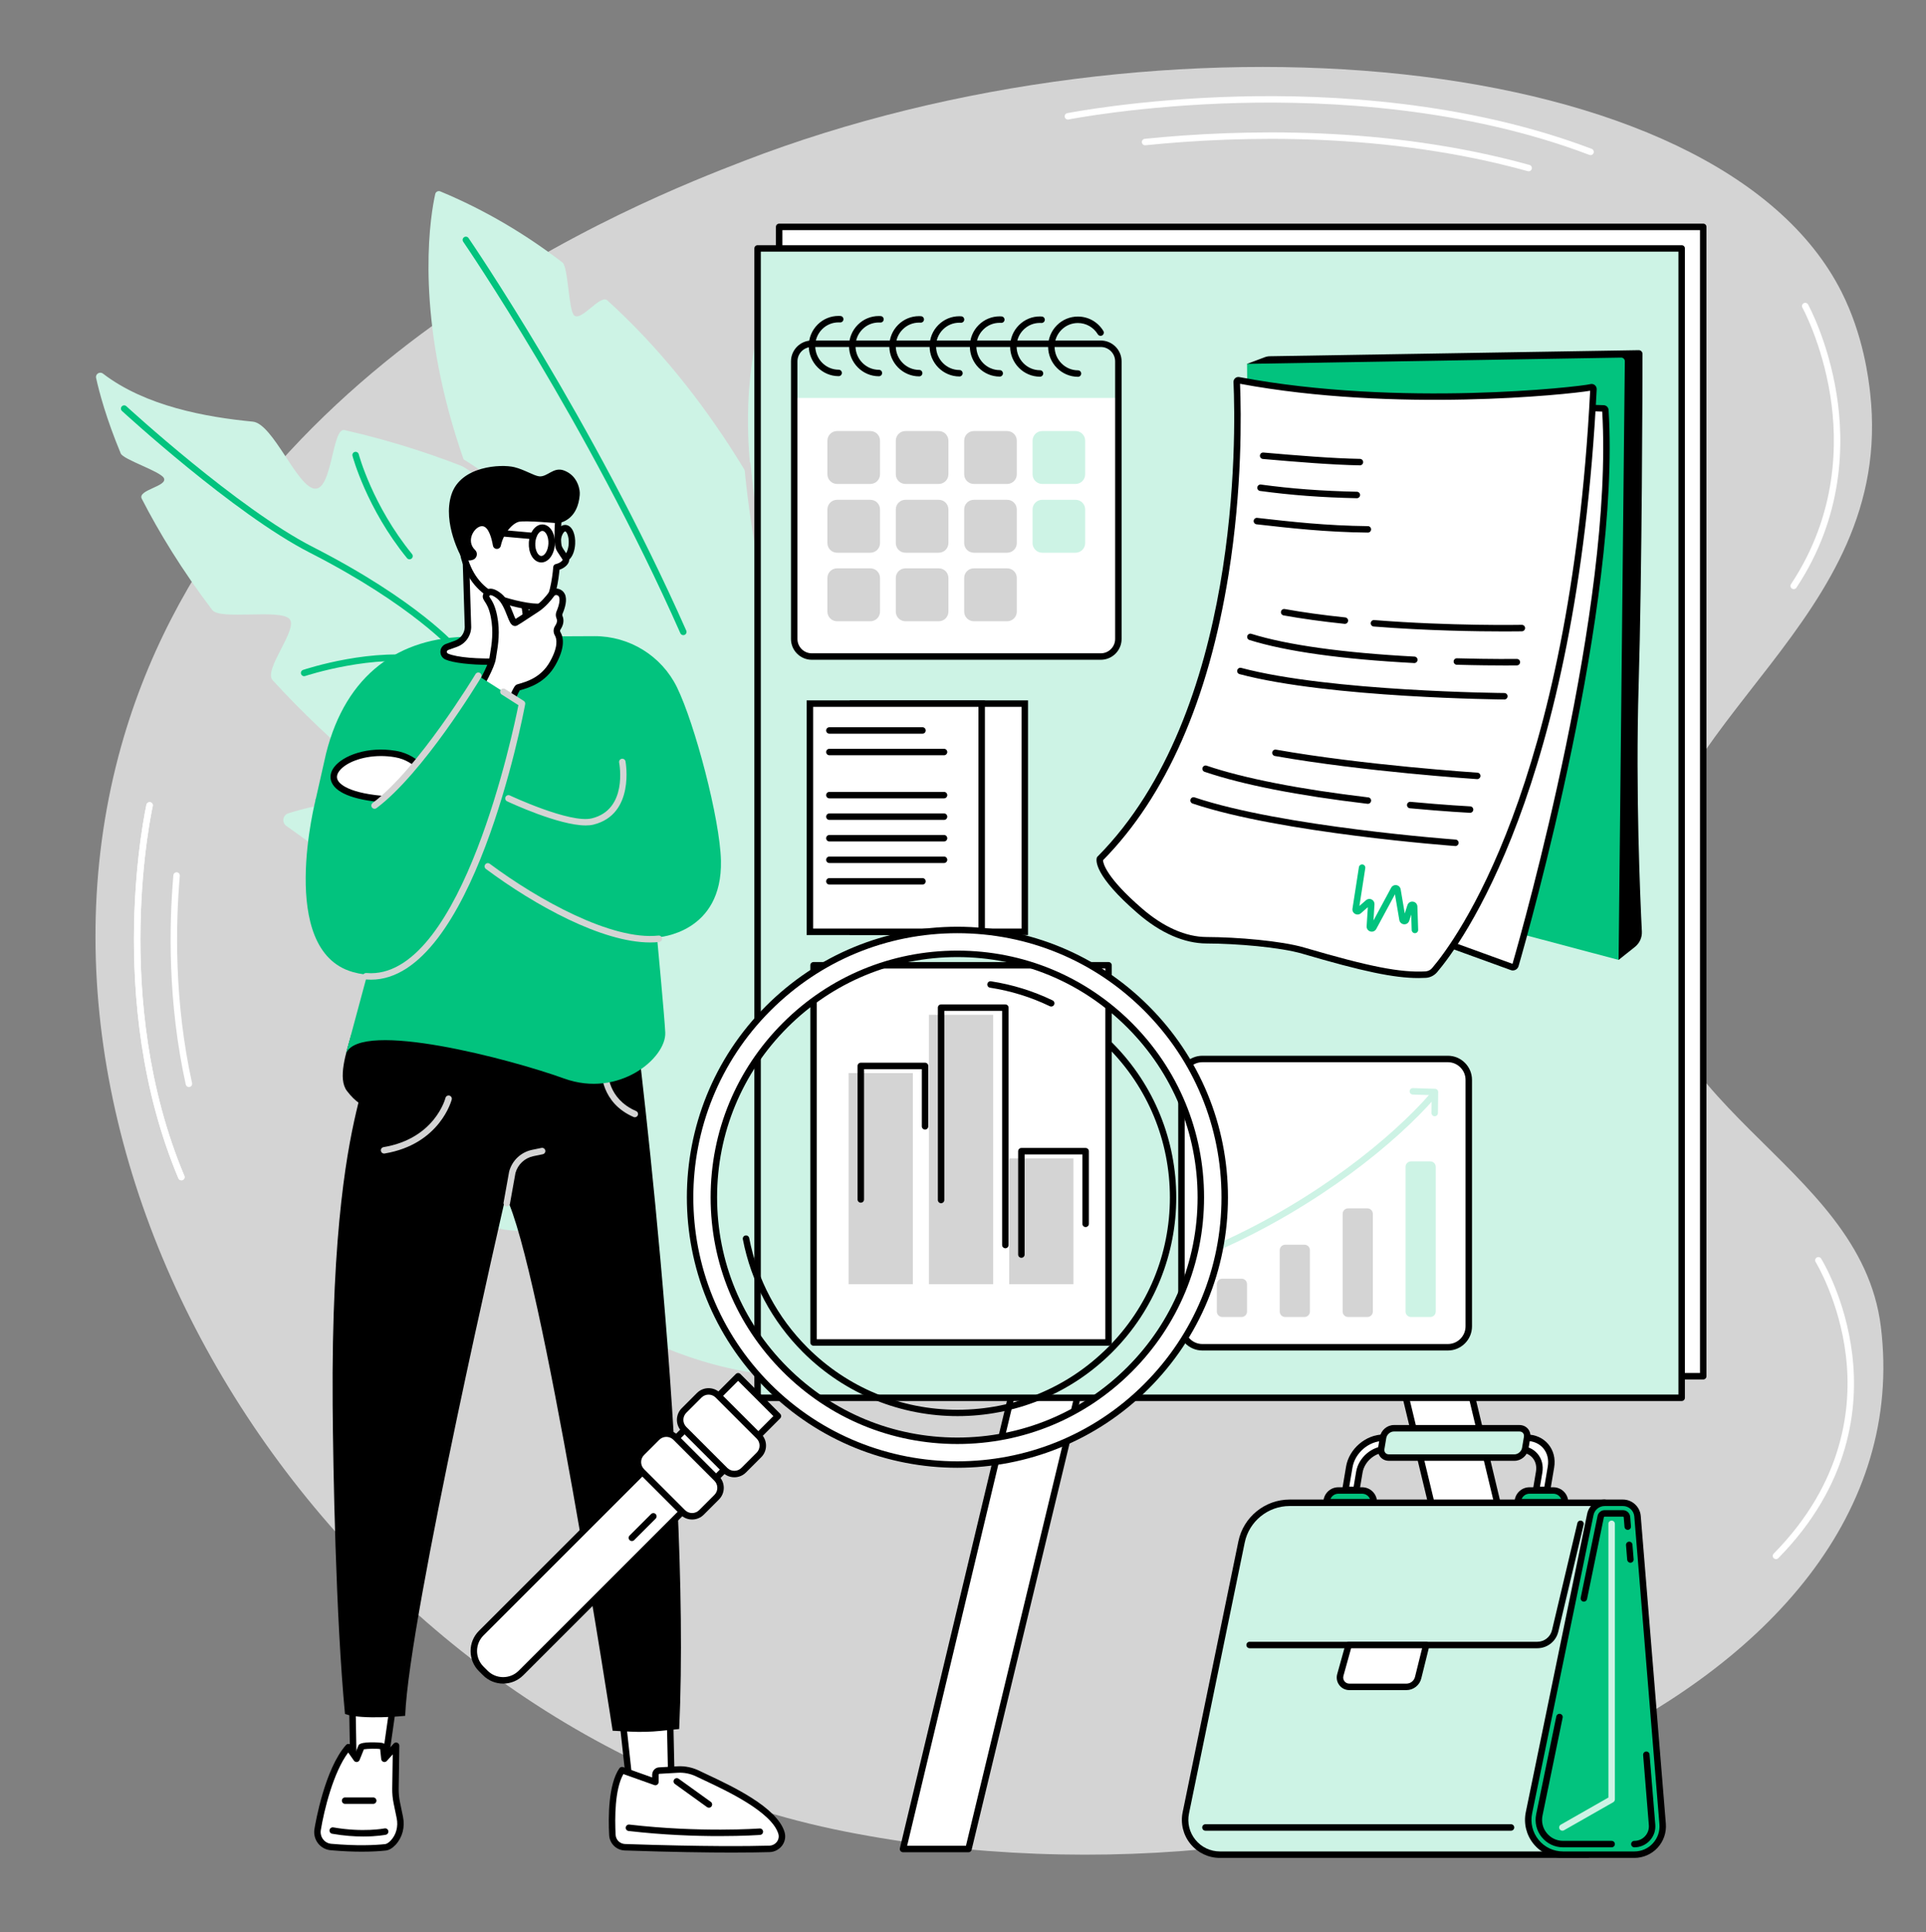 <?xml version="1.0" encoding="UTF-8" standalone="no"?><svg xmlns="http://www.w3.org/2000/svg" xmlns:xlink="http://www.w3.org/1999/xlink" fill="#000000" height="1974.4" preserveAspectRatio="xMidYMid meet" version="1" viewBox="239.1 266.6 1967.8 1974.4" width="1967.8" zoomAndPan="magnify"><rect x="239.1" y="266.6" width="1967.8" height="1974.4" fill="#808080" stroke="none"/><g><g id="change1_1"><path d="M 999.535 430.93 C 898.281 470.039 466.27 636.91 360.125 1039.281 C 239.09 1498.109 601.078 2038.289 1101.469 2137.828 C 1620.531 2241.07 2206.852 1998.391 2160.801 1622.359 C 2139.789 1450.809 1906.141 1398.898 1916.949 1196.84 C 1927.5 999.66 2175.891 903.012 2149.871 668.371 C 2148.238 653.629 2142.988 609.488 2120.82 565.328 C 1994.949 314.641 1424.91 266.621 999.535 430.93" fill="#d4d4d4"/></g><g id="change2_1"><path d="M 840.68 1405.5 C 785.055 1392.91 709.859 1380.84 651.051 1389.559 C 647.285 1390.121 645.414 1394.441 647.574 1397.578 C 660.059 1415.691 697.215 1467.871 745.316 1519.52 C 751.91 1526.609 789.172 1522.512 796.488 1529.629 C 803.387 1536.34 780.305 1554.27 787.84 1560.879 C 850.359 1615.738 934.855 1665.09 1040.852 1673.18 L 1294.219 1538.129 L 1232.93 1313.07 L 1003.371 1395.68 C 951.191 1414.449 894.762 1417.73 840.68 1405.5" fill="#cdf3e5"/></g><g id="change2_2"><path d="M 1225.301 1032.648 C 1225.301 1032.648 1189.93 950.91 1259.219 807.809 C 1260.578 805.012 1271.379 812.41 1272.82 809.559 C 1274.121 806.988 1268.25 790.078 1269.609 787.469 C 1271.672 783.531 1273.809 779.539 1276.039 775.52 C 1278.09 771.801 1283.398 771.711 1285.578 775.359 C 1291.23 784.859 1300.871 802.531 1310.141 826.52 C 1311.922 831.121 1297.129 850 1298.852 855.051 C 1300.641 860.32 1318.961 851.77 1320.621 857.5 C 1337.078 914.09 1345.5 992.461 1312.422 1078.211 L 1225.301 1032.648" fill="#cdf3e5"/></g><g id="change2_3"><path d="M 804.316 1128.98 C 804.316 1128.98 676.781 1052.539 533.695 1097.641 C 527.949 1099.449 526.758 1107.07 531.688 1110.539 C 555.68 1127.422 611.816 1168.07 657.703 1210.09 C 753.836 1298.129 769.129 1376.289 902.484 1419 C 1019.41 1456.461 1165.879 1386.5 1123.801 1324.039 C 1117.891 1315.262 804.316 1128.98 804.316 1128.98" fill="#cdf3e5"/></g><g id="change2_4"><path d="M 1184.84 1140.91 C 1184.84 1140.91 987.531 796.16 591.066 706.039 C 578.328 703.148 578.812 766.961 560.844 765.91 C 542.867 764.859 518.199 699.441 497.363 697.43 C 449.895 692.871 387.875 681.781 344.305 648.359 C 341.016 645.84 336.387 648.75 337.277 652.789 C 340.496 667.391 347.668 694.359 362.453 729.93 C 365.133 736.359 403.406 748.262 406.605 755.238 C 410.434 763.59 379.297 767.129 383.938 776.191 C 401.316 810.102 424.676 848.68 455.961 889.91 C 464.047 900.57 525.883 888.289 535.062 899.27 C 543.809 909.719 507.867 950.969 517.664 961.648 C 632.852 1087.23 814.746 1218.879 1126.871 1322.68 L 1184.84 1140.91" fill="#cdf3e5"/></g><g id="change3_1"><path d="M 704.715 933.461 C 703.781 933.461 702.855 933.07 702.203 932.309 C 701.809 931.84 661.191 885.27 555.641 831.32 C 478.152 791.719 364.863 687.578 363.73 686.531 C 362.387 685.289 362.305 683.211 363.539 681.859 C 364.777 680.52 366.863 680.441 368.203 681.68 C 369.332 682.719 481.969 786.25 558.645 825.441 C 665.531 880.07 705.57 926.078 707.223 928.012 C 708.402 929.398 708.242 931.48 706.859 932.672 C 706.234 933.199 705.473 933.461 704.715 933.461" fill="#02c37e"/></g><g id="change3_2"><path d="M 549.824 957.531 C 548.441 957.531 547.152 956.648 546.691 955.27 C 546.117 953.539 547.055 951.672 548.781 951.102 C 551.723 950.121 621.395 927.238 677.324 938.398 C 679.109 938.762 680.273 940.5 679.914 942.289 C 679.562 944.078 677.824 945.23 676.031 944.879 C 621.832 934.059 551.57 957.121 550.867 957.359 C 550.52 957.469 550.172 957.531 549.824 957.531" fill="#02c37e"/></g><g id="change3_3"><path d="M 657.512 838.109 C 656.551 838.109 655.602 837.691 654.945 836.891 C 613.527 786.031 599.367 732.93 599.23 732.398 C 598.77 730.629 599.828 728.828 601.59 728.371 C 603.355 727.91 605.156 728.969 605.617 730.73 C 605.754 731.25 619.598 783.031 660.066 832.719 C 661.219 834.141 661.008 836.211 659.594 837.371 C 658.98 837.859 658.242 838.109 657.512 838.109" fill="#02c37e"/></g><g id="change2_5"><path d="M 1129.039 1070.578 C 1129.039 1070.578 1070.512 765.031 859.605 573.488 C 852.512 567.039 833.223 595.129 825.789 588.969 C 819.906 584.102 819.812 539.441 813.723 534.77 C 776.297 506.051 734.832 481.23 688.969 462.18 C 686.785 461.27 684.301 462.559 683.785 464.859 C 674.879 504.789 622.723 813.039 1032.98 1180.52 L 1129.039 1070.578" fill="#cdf3e5"/></g><g id="change3_4"><path d="M 937.238 915.578 C 935.973 915.578 934.766 914.852 934.219 913.621 C 839.105 698.66 713.617 515.422 712.359 513.59 C 711.328 512.09 711.703 510.039 713.207 509 C 714.711 507.969 716.766 508.352 717.801 509.852 C 719.059 511.68 844.887 695.41 940.258 910.949 C 940.992 912.609 940.238 914.559 938.574 915.301 C 938.141 915.488 937.688 915.578 937.238 915.578" fill="#02c37e"/></g><g id="change2_6"><path d="M 1225.301 1032.648 C 1225.301 1032.648 1235.309 838.84 1147.461 678.078 C 1143.051 669.988 1114.141 705.012 1109.211 697.129 C 1102.641 686.609 1119.859 633.27 1112.328 623.219 C 1092.789 597.141 1069.91 572.871 1043.121 551.602 C 1038.691 548.09 1032.141 549.691 1029.82 554.852 C 1009.922 599.031 944.477 791.238 1141.488 1089.5 L 1225.301 1032.648" fill="#cdf3e5"/></g><g id="change3_5"><path d="M 1136.93 988.328 C 1135.66 988.328 1134.441 987.59 1133.898 986.34 C 1079.211 860.16 1046.551 595.531 1046.219 592.871 C 1046.012 591.059 1047.289 589.422 1049.102 589.199 C 1050.898 588.988 1052.559 590.27 1052.781 592.078 C 1053.102 594.73 1085.641 858.422 1139.961 983.719 C 1140.691 985.391 1139.922 987.328 1138.238 988.059 C 1137.82 988.238 1137.371 988.328 1136.93 988.328" fill="#02c37e"/></g><g id="change1_2"><path d="M 794.727 812.84 C 793.797 812.84 792.871 812.449 792.219 811.691 C 749.047 761.379 698.516 735.43 698.012 735.172 C 696.387 734.352 695.734 732.359 696.562 730.738 C 697.387 729.109 699.371 728.461 700.996 729.281 C 701.516 729.551 753.215 756.102 797.23 807.391 C 798.414 808.77 798.258 810.852 796.871 812.039 C 796.254 812.578 795.484 812.84 794.727 812.84" fill="#d4d4d4"/></g><g id="change1_3"><path d="M 1023.391 867.18 C 1022 867.18 1020.711 866.289 1020.25 864.898 C 1006.871 824 999.688 744.699 999.391 741.34 C 999.227 739.52 1000.57 737.922 1002.379 737.762 C 1004.16 737.59 1005.801 738.941 1005.961 740.75 C 1006.039 741.57 1013.379 822.66 1026.531 862.852 C 1027.102 864.578 1026.148 866.449 1024.422 867.012 C 1024.078 867.129 1023.73 867.18 1023.391 867.18" fill="#d4d4d4"/></g><g id="change2_7"><path d="M 1232.672 974.16 L 1312.422 1078.211 C 1312.422 1078.211 1299.68 1230.852 1294.219 1538.129 C 1123.551 1503.641 1025.27 1367.5 1025.27 1367.5 L 1013.352 1143.16 C 1013.352 1143.16 1089.699 1053.039 1092.641 1049.609 C 1095.578 1046.18 1232.672 974.16 1232.672 974.16" fill="#cdf3e5"/></g><g id="change4_1"><path d="M 644.262 1984.141 L 631.879 2071.07 L 600.195 2071.191 L 598.703 1985.691 L 644.262 1984.141" fill="#ffffff"/></g><g id="change5_1"><path d="M 602.062 1988.879 L 603.438 2067.879 L 629.012 2067.781 L 640.438 1987.57 Z M 600.195 2074.488 C 598.395 2074.488 596.926 2073.051 596.895 2071.25 L 595.402 1985.75 C 595.371 1983.949 596.789 1982.461 598.594 1982.398 L 644.148 1980.84 C 645.105 1980.801 646.062 1981.211 646.719 1981.941 C 647.367 1982.66 647.664 1983.641 647.527 1984.609 L 635.145 2071.539 C 634.91 2073.16 633.523 2074.371 631.891 2074.371 L 600.211 2074.488 C 600.203 2074.488 600.199 2074.488 600.195 2074.488"/></g><g id="change4_2"><path d="M 632.945 2154.18 C 620.52 2155.512 602.008 2156.039 577.266 2153.859 C 568.418 2153.09 562.184 2144.891 563.605 2136.121 C 567.445 2112.531 578.172 2070.91 595.062 2051.82 L 603.414 2063.711 L 608.367 2051.422 C 609.164 2050.09 630.16 2049.211 630.602 2051.711 L 631.879 2063.711 L 643.797 2050.352 L 643.145 2094.219 C 643.07 2099.059 643.527 2103.898 644.508 2108.641 L 647.641 2123.801 C 649.523 2132.93 647.191 2142.59 640.816 2149.391 C 638.32 2152.051 635.555 2153.898 632.945 2154.18" fill="#ffffff"/></g><g id="change5_2"><path d="M 594.867 2057.281 C 579.762 2077.352 570.227 2116 566.863 2136.648 C 566.324 2139.98 567.195 2143.398 569.254 2146.039 C 571.301 2148.68 574.246 2150.289 577.555 2150.578 C 603.926 2152.891 622.043 2152.031 632.594 2150.898 C 634.203 2150.73 636.324 2149.352 638.41 2147.129 C 643.891 2141.289 646.129 2132.82 644.406 2124.469 L 641.273 2109.309 C 640.246 2104.328 639.766 2099.238 639.844 2094.172 L 640.363 2059.16 L 634.34 2065.91 C 633.469 2066.879 632.105 2067.25 630.863 2066.852 C 629.621 2066.449 628.73 2065.359 628.594 2064.059 L 627.504 2053.801 C 623.914 2053.16 614.414 2053.379 610.879 2054.02 L 606.477 2064.949 C 606.02 2066.07 604.992 2066.852 603.789 2066.988 C 602.598 2067.129 601.406 2066.602 600.711 2065.609 Z M 608.883 2158.641 C 599.973 2158.641 589.355 2158.238 576.977 2157.148 C 571.82 2156.699 567.23 2154.191 564.039 2150.102 C 560.859 2146.012 559.516 2140.719 560.348 2135.59 C 561.359 2129.379 570.855 2074.199 592.594 2049.629 C 593.262 2048.871 594.234 2048.48 595.25 2048.52 C 596.262 2048.578 597.188 2049.09 597.77 2049.922 L 602.625 2056.84 L 605.305 2050.191 C 605.367 2050.031 605.445 2049.871 605.535 2049.719 C 608.027 2045.559 627.629 2047.129 628.867 2047.359 C 629.973 2047.559 633.328 2048.18 633.855 2051.141 C 633.863 2051.211 633.879 2051.281 633.883 2051.359 L 634.371 2055.961 L 641.332 2048.16 C 642.246 2047.129 643.719 2046.781 644.992 2047.281 C 646.277 2047.781 647.113 2049.031 647.098 2050.398 L 646.441 2094.262 C 646.375 2098.859 646.812 2103.469 647.738 2107.969 L 650.871 2123.129 C 653.027 2133.578 650.172 2144.238 643.227 2151.648 C 639.98 2155.102 636.551 2157.109 633.301 2157.461 C 627.441 2158.09 619.336 2158.641 608.883 2158.641"/></g><g id="change5_3"><path d="M 610.297 2143.129 C 601.562 2143.129 590.73 2142.461 578.473 2140.301 C 576.676 2139.988 575.477 2138.27 575.789 2136.48 C 576.105 2134.68 577.836 2133.5 579.613 2133.801 C 610.109 2139.16 631.77 2134.898 631.98 2134.852 C 633.75 2134.5 635.512 2135.641 635.871 2137.43 C 636.234 2139.219 635.082 2140.961 633.297 2141.32 C 632.727 2141.441 624.156 2143.129 610.297 2143.129"/></g><g id="change5_4"><path d="M 620.422 2109.789 L 591.684 2109.789 C 589.859 2109.789 588.383 2108.32 588.383 2106.488 C 588.383 2104.672 589.859 2103.191 591.684 2103.191 L 620.422 2103.191 C 622.242 2103.191 623.723 2104.672 623.723 2106.488 C 623.723 2108.32 622.242 2109.789 620.422 2109.789"/></g><g id="change4_3"><path d="M 871.648 1991.898 L 882.797 2093.219 L 925.414 2102.148 L 922.82 1983.34 L 871.648 1991.898" fill="#ffffff"/></g><g id="change5_5"><path d="M 885.816 2090.48 L 922.023 2098.059 L 919.602 1987.23 L 875.273 1994.641 Z M 925.414 2105.449 C 925.188 2105.449 924.965 2105.422 924.738 2105.379 L 882.121 2096.449 C 880.723 2096.16 879.672 2095 879.516 2093.578 L 868.367 1992.262 C 868.176 1990.52 869.379 1988.941 871.105 1988.648 L 922.273 1980.09 C 923.219 1979.93 924.188 1980.191 924.926 1980.801 C 925.66 1981.41 926.098 1982.309 926.117 1983.27 L 928.719 2102.07 C 928.738 2103.078 928.301 2104.039 927.523 2104.68 C 926.926 2105.18 926.18 2105.449 925.414 2105.449"/></g><g id="change4_4"><path d="M 864.77 2141.539 C 863.836 2123.781 863.812 2091.078 874.625 2075.32 L 908.719 2087.461 L 908.719 2080.18 C 908.719 2077.84 910.395 2075.898 912.527 2075.781 L 931.539 2074.691 C 938.637 2074.281 945.703 2075.75 952.188 2078.941 C 971.305 2088.328 1029.461 2112.441 1037.52 2139.539 C 1039.898 2147.531 1033.648 2155.531 1025.309 2155.77 C 1006.172 2156.32 960.152 2156.922 877.574 2154.09 C 870.695 2153.859 865.137 2148.41 864.77 2141.539" fill="#ffffff"/></g><g id="change5_6"><path d="M 868.066 2141.359 C 868.344 2146.559 872.48 2150.621 877.688 2150.801 C 959.383 2153.59 1005.191 2153.039 1025.219 2152.469 C 1028.262 2152.379 1031.16 2150.852 1032.949 2148.371 C 1034.641 2146.039 1035.148 2143.16 1034.359 2140.48 C 1027.68 2118.051 981.422 2096.352 959.191 2085.922 C 955.906 2084.379 953.035 2083.031 950.73 2081.898 C 944.77 2078.969 938.188 2077.609 931.73 2077.98 L 912.719 2079.07 C 912.387 2079.09 912.02 2079.551 912.02 2080.18 L 912.02 2087.461 C 912.02 2088.539 911.496 2089.539 910.617 2090.16 C 909.742 2090.781 908.617 2090.93 907.609 2090.57 L 876.016 2079.32 C 867.121 2094.949 867.188 2124.59 868.066 2141.359 Z M 987.164 2159.531 C 961.781 2159.531 925.914 2159.051 877.465 2157.391 C 868.809 2157.102 861.934 2150.352 861.477 2141.711 C 860.508 2123.309 860.57 2089.969 871.898 2073.461 C 872.746 2072.219 874.316 2071.711 875.73 2072.211 L 905.414 2082.781 L 905.414 2080.18 C 905.414 2076.09 908.457 2072.711 912.34 2072.48 L 931.352 2071.391 C 938.941 2070.961 946.66 2072.539 953.645 2075.969 C 955.922 2077.09 958.754 2078.422 961.992 2079.941 C 986.867 2091.609 1033.172 2113.328 1040.68 2138.602 C 1042.07 2143.262 1041.199 2148.23 1038.301 2152.238 C 1035.309 2156.371 1030.488 2158.922 1025.398 2159.07 C 1017.199 2159.301 1004.672 2159.531 987.164 2159.531"/></g><g id="change5_7"><path d="M 973.965 2142.699 C 949.758 2142.699 917.051 2141.629 881.32 2137.488 C 879.512 2137.281 878.215 2135.641 878.426 2133.828 C 878.637 2132.02 880.266 2130.738 882.086 2130.93 C 954.625 2139.352 1014.59 2134.961 1015.191 2134.922 C 1016.961 2134.77 1018.59 2136.141 1018.73 2137.961 C 1018.871 2139.781 1017.512 2141.371 1015.691 2141.5 C 1015.379 2141.531 999.352 2142.699 973.965 2142.699"/></g><g id="change5_8"><path d="M 963.395 2113.699 C 962.727 2113.699 962.055 2113.5 961.469 2113.078 L 928.648 2089.469 C 927.164 2088.41 926.832 2086.34 927.895 2084.859 C 928.961 2083.379 931.023 2083.051 932.504 2084.109 L 965.324 2107.719 C 966.805 2108.781 967.141 2110.84 966.074 2112.32 C 965.434 2113.219 964.422 2113.699 963.395 2113.699"/></g><g id="change5_9"><path d="M 884.941 1283.98 C 884.941 1283.98 946.035 1753.578 933.02 2033.289 L 913.961 2035.199 C 903.711 2036.219 893.398 2036.48 883.109 2035.961 L 865.035 2035.051 C 865.035 2035.051 792.184 1559.629 755.809 1489.07 C 755.809 1489.07 656.879 1917.449 653.066 2019.82 C 653.066 2019.82 609.094 2024.238 591.566 2017.93 C 582.152 1919.141 579.438 1766.352 578.965 1702.16 C 577.617 1518.422 595.176 1434.961 604.801 1395.371 C 613.641 1359.012 623.125 1329.469 630.051 1309.48 L 653.184 1243.5 L 884.941 1283.98"/></g><g id="change1_4"><path d="M 756.867 1499.238 C 756.676 1499.238 756.477 1499.219 756.277 1499.191 C 754.484 1498.871 753.289 1497.148 753.613 1495.352 L 759.285 1463.762 C 759.305 1463.66 759.328 1463.57 759.355 1463.469 C 762.438 1452.262 771.414 1443.84 782.797 1441.488 L 792.305 1439.531 C 794.094 1439.148 795.836 1440.309 796.203 1442.09 C 796.574 1443.879 795.426 1445.621 793.641 1445.988 L 784.133 1447.961 C 775.242 1449.789 768.219 1456.352 765.762 1465.078 L 760.113 1496.52 C 759.824 1498.121 758.438 1499.238 756.867 1499.238" fill="#d4d4d4"/></g><g id="change1_5"><path d="M 631.504 1445.301 C 629.918 1445.301 628.52 1444.148 628.25 1442.539 C 627.949 1440.738 629.164 1439.039 630.965 1438.738 C 683.578 1429.969 694.125 1388.891 694.223 1388.48 C 694.652 1386.711 696.434 1385.629 698.211 1386.051 C 699.98 1386.48 701.07 1388.262 700.641 1390.031 C 700.527 1390.488 688.922 1435.77 632.051 1445.25 C 631.863 1445.281 631.684 1445.301 631.504 1445.301" fill="#d4d4d4"/></g><g id="change1_6"><path d="M 887.691 1408.199 C 887.258 1408.199 886.809 1408.109 886.383 1407.922 C 852.91 1393.391 853.727 1361.578 853.738 1361.262 C 853.812 1359.441 855.355 1358.031 857.164 1358.09 C 858.984 1358.148 860.402 1359.68 860.34 1361.5 C 860.301 1362.621 859.781 1389.18 889.012 1401.871 C 890.684 1402.59 891.449 1404.539 890.727 1406.211 C 890.184 1407.461 888.969 1408.199 887.691 1408.199" fill="#d4d4d4"/></g><g id="change5_10"><path d="M 598.211 1323.441 C 592.652 1342.441 583.945 1368.719 593.59 1381.328 C 611.113 1404.262 625.648 1400.578 647.277 1392.699 C 690.539 1376.93 759.574 1352.02 779.73 1365.859 L 780.621 1323.441 L 598.211 1323.441"/></g><g id="change3_6"><path d="M 846.285 916.629 C 882.219 916.461 915.039 936.781 930.762 968.871 C 948.977 1006.059 974.68 1103.371 975.684 1145.859 C 977.434 1220.148 912.363 1224.328 910.434 1224.441 C 910.406 1224.441 910.391 1224.461 910.395 1224.488 C 910.598 1226.629 918.199 1307.352 918.801 1321.68 C 919.898 1347.879 871.297 1388.77 815.469 1368.629 C 759.926 1348.578 608.176 1308.648 592.766 1342.648 C 592.742 1342.699 592.676 1342.68 592.688 1342.629 L 656.352 1106.461 C 656.355 1106.43 656.336 1106.41 656.305 1106.41 L 604.051 1108.93 C 604.039 1108.93 604.031 1108.93 604.023 1108.93 L 561.469 1084.309 C 561.449 1084.301 561.441 1084.281 561.445 1084.27 L 572.223 1036.531 C 592.691 954.98 647.469 917.551 718.152 917.23 L 846.285 916.629" fill="#02c37e"/></g><g id="change4_5"><path d="M 678.707 1098.82 C 668.938 1097.02 671.609 1085.699 637.297 1083.648 C 538.266 1077.75 586.258 1027.469 642.988 1037.051 C 661.789 1040.219 669.188 1052.391 676.262 1055.469 C 735.613 1081.371 698.18 1102.422 678.707 1098.82" fill="#ffffff"/></g><g id="change5_11"><path d="M 628.383 1039.121 C 608.785 1039.121 592.223 1045.988 585.828 1054.309 C 583.344 1057.551 582.746 1060.648 584.059 1063.52 C 585.562 1066.809 593.855 1077.75 637.488 1080.352 C 661.637 1081.789 668.5 1087.77 673.512 1092.129 C 675.602 1093.949 676.98 1095.148 679.309 1095.578 C 688.523 1097.281 702.504 1092.539 704.762 1085.172 C 707.105 1077.512 696.238 1067.789 674.938 1058.5 C 672.227 1057.309 669.727 1055.219 666.836 1052.801 C 661.254 1048.121 654.301 1042.309 642.438 1040.301 C 637.648 1039.5 632.934 1039.121 628.383 1039.121 Z M 683.379 1102.531 C 681.555 1102.531 679.781 1102.379 678.109 1102.07 C 674.008 1101.309 671.551 1099.172 669.176 1097.109 C 664.879 1093.371 658.996 1088.25 637.098 1086.949 C 603.738 1084.961 583.32 1077.809 578.055 1066.262 C 575.715 1061.141 576.613 1055.469 580.594 1050.289 C 589.531 1038.648 614.629 1028.91 643.535 1033.789 C 657.168 1036.09 665.203 1042.82 671.07 1047.738 C 673.574 1049.828 675.734 1051.641 677.578 1052.449 C 709.738 1066.48 713.547 1079.039 711.074 1087.109 C 708.16 1096.629 694.801 1102.531 683.379 1102.531"/></g><g id="change4_6"><path d="M 803.383 930.531 C 806.684 927.711 804.938 922.309 800.609 921.789 L 793.895 920.98 C 786.684 920.109 780.664 915.309 778.316 908.672 L 767.258 826.988 L 744.57 835.102 L 714.555 820.262 L 717.238 907.539 C 717.02 915.148 712.059 921.879 704.723 924.5 L 695.949 927.641 C 691.336 929.289 691.113 935.551 695.59 937.5 C 713.453 945.289 786.066 945.352 803.383 930.531" fill="#ffffff"/></g><g id="change5_12"><path d="M 803.383 930.531 L 803.402 930.531 Z M 718.02 825.648 L 720.539 907.441 C 720.281 916.66 714.512 924.512 705.832 927.609 L 697.062 930.75 C 695.84 931.18 695.672 932.172 695.66 932.578 C 695.645 932.98 695.738 933.961 696.91 934.469 C 715.012 942.371 785.688 941.32 801.23 928.031 C 801.926 927.43 801.836 926.711 801.719 926.328 C 801.641 926.059 801.297 925.191 800.219 925.059 L 793.5 924.262 C 785.012 923.23 778.004 917.68 775.203 909.77 C 775.133 909.559 775.074 909.34 775.047 909.121 L 764.531 831.469 L 745.684 838.211 C 744.848 838.512 743.91 838.449 743.109 838.059 Z M 739.523 945.961 C 720.004 945.961 702.027 943.91 694.27 940.52 C 690.984 939.09 688.941 935.879 689.062 932.359 C 689.18 928.809 691.445 925.738 694.84 924.531 L 703.609 921.391 C 709.703 919.211 713.762 913.738 713.941 907.449 L 711.254 820.359 C 711.219 819.199 711.793 818.109 712.77 817.48 C 713.738 816.852 714.98 816.781 716.02 817.301 L 744.781 831.52 L 766.145 823.879 C 767.086 823.539 768.121 823.648 768.973 824.172 C 769.824 824.68 770.395 825.559 770.527 826.539 L 781.539 907.879 C 783.566 913.238 788.426 916.988 794.289 917.699 L 801.008 918.512 C 804.363 918.91 807.059 921.172 808.035 924.41 C 808.996 927.59 808.035 930.891 805.527 933.039 C 794.766 942.25 765.746 945.961 739.523 945.961"/></g><g id="change4_7"><path d="M 777.316 762.031 C 815.977 776.27 809.328 801.281 809.328 801.281 C 808.844 808.16 808.566 820.762 809.852 825.328 C 810.906 829.102 817.086 836.191 817.383 838.281 C 817.68 840.379 814.332 844.672 807.641 846.199 C 807.641 846.199 805.098 879.629 796.336 885.102 C 787.566 890.578 753.82 880.07 753.82 880.07 L 748.145 877.789 C 729.855 870.461 718.68 855.211 713.355 836.34 C 713.355 836.34 688.738 729.422 777.316 762.031" fill="#ffffff"/></g><g id="change5_13"><path d="M 814.109 838.398 Z M 814.16 838.969 L 814.184 838.969 Z M 754.93 876.961 C 768.352 881.121 789.438 885.52 794.586 882.309 C 799.645 879.141 803.34 859.141 804.348 845.949 C 804.457 844.5 805.492 843.301 806.902 842.98 C 811.355 841.961 813.527 839.648 814.016 838.648 C 813.566 837.789 812.375 836.051 811.547 834.84 C 809.504 831.859 807.387 828.77 806.672 826.219 C 805.094 820.602 805.676 806.148 806.035 801.051 C 806.051 800.84 806.086 800.641 806.137 800.43 C 806.359 799.551 811.301 778.059 776.18 765.129 C 753.539 756.801 736.844 757.18 726.547 766.25 C 705.227 785.031 716.457 835.09 716.574 835.602 C 721.969 854.711 733.32 868.301 749.371 874.73 Z M 787.977 889.949 C 775.27 889.949 757.27 884.602 752.84 883.219 C 752.758 883.199 752.676 883.172 752.598 883.129 L 746.914 880.859 C 728.895 873.629 716.191 858.551 710.18 837.238 C 709.629 834.871 697.941 782.648 722.18 761.289 C 734.441 750.488 753.375 749.699 778.461 758.941 C 816.758 773.039 813.289 798.23 812.605 801.73 C 812.039 809.961 812.039 820.91 813.027 824.441 C 813.445 825.93 815.496 828.922 816.992 831.109 C 819.234 834.379 820.414 836.16 820.648 837.82 C 821.172 841.512 817.551 846.422 810.734 848.75 C 809.898 857.762 806.844 882.43 798.086 887.898 C 795.727 889.379 792.133 889.949 787.977 889.949"/></g><g id="change5_14"><path d="M 764.59 743.93 C 774.754 746.41 784.688 752.762 789.938 753.32 C 798.406 754.219 804.52 743.352 815.219 747.301 C 824.621 750.77 829.906 758.77 831.246 767.789 C 831.473 769.301 831.535 770.891 831.387 772.59 C 829.398 795.41 815.125 800.25 809.328 801.281 C 809.328 801.281 775.766 798.18 769.215 799.762 C 763.094 801.25 753.625 810.781 750.773 824.32 C 750.406 826.07 748.883 827.352 747.09 827.48 C 744.988 827.641 743.094 826.199 742.734 824.141 C 741.613 817.629 738.551 804.629 731.945 804.25 C 724.242 803.801 714.434 819.02 724.504 828.57 C 727.605 831.512 726.574 836.859 722.605 838.449 C 719.309 839.781 715.176 839.859 710.703 836.238 C 710.703 836.238 690.836 801.41 700.312 772 C 709.793 742.602 751.066 740.629 764.59 743.93"/></g><g id="change5_15"><path d="M 818.562 839.078 C 817.68 839.078 816.793 838.73 816.145 838.02 C 814.902 836.691 814.984 834.602 816.32 833.359 C 818.016 831.789 819.855 827.648 820.148 821.961 C 820.34 818.359 819.836 814.859 818.773 812.352 C 817.926 810.352 816.973 809.578 816.562 809.559 C 816.559 809.559 816.551 809.559 816.547 809.559 C 815.723 809.559 813.273 811.941 812.164 817.762 C 811.824 819.551 810.102 820.73 808.305 820.391 C 806.512 820.039 805.336 818.309 805.68 816.52 C 807.301 808.02 811.734 802.711 816.902 802.961 C 820.238 803.129 823.062 805.551 824.855 809.781 C 826.312 813.23 826.98 817.672 826.742 822.301 C 826.395 829.141 824.172 835.078 820.809 838.199 C 820.176 838.789 819.367 839.078 818.562 839.078"/></g><g id="change5_16"><path d="M 782.715 821.379 L 782.734 821.379 Z M 793.23 809.078 C 790.098 809.078 786.383 814.328 786.012 821.551 C 785.82 825.191 786.523 828.75 787.938 831.32 C 789.082 833.391 790.574 834.621 792.039 834.699 C 792.086 834.699 792.133 834.699 792.184 834.699 C 795.312 834.699 799.023 829.449 799.398 822.23 C 799.59 818.59 798.887 815.031 797.469 812.461 C 796.324 810.391 794.836 809.16 793.371 809.09 C 793.324 809.078 793.277 809.078 793.23 809.078 Z M 792.199 841.301 C 792.035 841.301 791.867 841.301 791.699 841.289 C 787.906 841.102 784.426 838.621 782.156 834.512 C 780.137 830.84 779.16 826.121 779.414 821.211 C 779.98 810.328 786.273 802.141 793.711 802.488 C 797.504 802.691 800.98 805.16 803.254 809.27 C 805.273 812.941 806.246 817.672 805.992 822.57 C 805.441 833.211 799.43 841.301 792.199 841.301"/></g><g id="change5_17"><path d="M 783.906 817.59 C 783.809 817.59 783.711 817.59 783.609 817.578 L 746.723 814.281 C 744.906 814.109 743.566 812.512 743.73 810.691 C 743.895 808.879 745.492 807.539 747.312 807.699 L 784.195 811 C 786.016 811.172 787.355 812.77 787.191 814.59 C 787.035 816.301 785.598 817.59 783.906 817.59"/></g><g id="change4_8"><path d="M 725.105 975.578 C 725.105 975.578 739.469 998.109 752.402 994.129 C 759.199 992.039 765.836 969.82 768.547 969.031 C 777.219 966.512 793.73 962.391 803.875 944.27 C 813.348 927.352 811.281 918.32 808.84 914.16 C 807.715 912.25 807.73 909.871 808.98 908.039 C 810.789 905.359 812.547 901.32 810.719 897.148 C 810.074 895.691 810.137 894.02 810.766 892.551 C 813.176 886.949 817.629 874.059 808.965 871.512 C 806.617 870.828 804.082 871.699 802.652 873.672 C 799.902 877.469 794.164 884.609 787.062 889.129 C 777.031 895.512 771.016 899.879 765.977 902.75 C 761.652 905.219 759.379 883.66 748.996 875.559 C 739.785 868.371 736.645 872.012 735.727 875.391 C 734.805 878.77 740.508 880.109 743.762 896.172 C 747.566 914.98 743.59 930.801 742.434 939.27 C 741.078 949.191 725.105 975.578 725.105 975.578" fill="#ffffff"/></g><g id="change5_18"><path d="M 729.016 975.48 C 733.48 981.84 743.566 993.379 751.438 990.98 C 754.188 990.129 758.684 980.461 760.844 975.82 C 764.027 968.961 765.254 966.559 767.625 965.871 L 768.727 965.551 C 777.402 963.039 791.926 958.859 800.992 942.66 C 809.809 926.91 807.906 919.09 805.992 915.84 C 804.219 912.82 804.316 909.031 806.246 906.18 C 808.188 903.309 808.68 900.719 807.695 898.48 C 806.711 896.23 806.723 893.602 807.73 891.25 C 810.52 884.762 811.477 879.09 810.23 876.441 C 809.809 875.539 809.133 875 808.035 874.68 C 807.027 874.379 805.941 874.762 805.328 875.609 C 802.402 879.641 796.375 887.121 788.836 891.922 C 784.48 894.691 780.887 897.078 777.805 899.129 C 773.75 901.82 770.551 903.949 767.609 905.621 C 766.406 906.309 765.051 906.441 763.789 905.988 C 760.852 904.949 759.488 901.469 757.23 895.711 C 754.957 889.91 751.848 881.969 746.969 878.16 C 741.938 874.238 740.043 874.699 739.832 874.77 C 739.383 874.922 739.09 875.68 738.965 876.078 C 739.121 876.43 739.566 877.102 739.934 877.66 C 741.793 880.469 744.902 885.18 746.992 895.52 C 750.309 911.879 747.973 925.879 746.43 935.141 C 746.145 936.84 745.887 938.371 745.703 939.711 C 744.465 948.809 732.867 968.969 729.016 975.48 Z M 749.195 997.922 C 735.852 997.922 723.777 979.641 722.32 977.359 C 721.648 976.301 721.633 974.949 722.281 973.871 C 726.625 966.691 738.129 946.398 739.16 938.82 C 739.355 937.422 739.617 935.828 739.914 934.059 C 741.383 925.27 743.598 911.988 740.523 896.828 C 738.688 887.738 736.121 883.859 734.426 881.301 C 733.129 879.328 731.781 877.301 732.539 874.52 C 733.367 871.48 735.219 869.352 737.746 868.512 C 741.32 867.309 745.66 868.77 751.027 872.961 C 757.332 877.879 760.824 886.789 763.375 893.301 C 764.121 895.199 765.07 897.629 765.809 899.02 C 768.191 897.59 770.887 895.789 774.148 893.629 C 777.262 891.559 780.895 889.141 785.297 886.34 C 791.906 882.141 797.336 875.391 799.98 871.738 C 802.23 868.629 806.207 867.27 809.895 868.352 C 812.797 869.199 814.977 871.02 816.203 873.629 C 818.922 879.398 816.395 887.809 813.797 893.859 C 813.508 894.531 813.488 895.25 813.742 895.828 C 815.645 900.16 814.922 905.148 811.715 909.891 C 811.195 910.648 811.188 911.641 811.688 912.488 C 814.902 917.961 816.656 928.199 806.754 945.891 C 796.359 964.449 779.57 969.289 770.555 971.891 L 770.145 972.012 C 769.371 973.141 767.922 976.262 766.828 978.602 C 762.355 988.219 758.527 995.711 753.371 997.289 C 751.977 997.719 750.574 997.922 749.195 997.922"/></g><g id="change3_7"><path d="M 772.43 985.551 L 728.938 957.84 C 728.938 957.84 670.137 1052.91 625.605 1085.18 C 603.93 1100.891 561.871 1082.422 561.871 1082.422 C 561.871 1082.422 521.496 1237.59 599.43 1259.77 C 729.258 1296.719 772.43 985.551 772.43 985.551" fill="#02c37e"/></g><g id="change1_7"><path d="M 903.324 1229.602 C 854.211 1229.602 785.504 1191.691 735.551 1154.488 C 734.09 1153.398 733.785 1151.328 734.879 1149.871 C 735.969 1148.398 738.031 1148.102 739.496 1149.191 C 789.27 1186.27 864.27 1227.73 911.852 1222.559 C 913.648 1222.371 915.293 1223.672 915.488 1225.48 C 915.688 1227.301 914.375 1228.922 912.562 1229.121 C 909.57 1229.449 906.484 1229.602 903.324 1229.602" fill="#d4d4d4"/></g><g id="change1_8"><path d="M 837.52 1110.031 C 809.879 1110.031 759.539 1086.461 757.195 1085.359 C 755.547 1084.578 754.84 1082.609 755.617 1080.961 C 756.395 1079.309 758.359 1078.609 760.012 1079.379 C 760.621 1079.672 821.59 1108.23 843.777 1102.789 C 880.508 1093.801 872.055 1047.73 871.68 1045.781 C 871.332 1043.988 872.5 1042.25 874.289 1041.91 C 876.062 1041.559 877.809 1042.73 878.16 1044.52 C 878.266 1045.059 888.199 1098.711 845.348 1109.211 C 843.039 1109.77 840.398 1110.031 837.52 1110.031" fill="#d4d4d4"/></g><g id="change1_9"><path d="M 621.797 1093 C 620.789 1093 619.797 1092.539 619.148 1091.672 C 618.059 1090.211 618.355 1088.141 619.816 1087.051 C 666.434 1052.211 724.371 956.34 724.953 955.371 C 725.895 953.809 727.926 953.301 729.48 954.238 C 731.047 955.18 731.551 957.211 730.609 958.77 C 728.219 962.762 671.426 1056.719 623.77 1092.34 C 623.18 1092.781 622.484 1093 621.797 1093" fill="#d4d4d4"/></g><g id="change1_10"><path d="M 618.09 1267.641 C 616.355 1267.641 614.621 1267.559 612.859 1267.41 C 611.043 1267.25 609.695 1265.648 609.855 1263.84 C 610.012 1262.02 611.629 1260.699 613.426 1260.828 C 614.977 1260.969 616.527 1261.031 618.059 1261.031 C 711.906 1261.031 763.602 1013.148 768.762 987.129 L 751.695 976.262 C 750.156 975.281 749.703 973.238 750.684 971.699 C 751.66 970.16 753.703 969.711 755.238 970.691 L 774.203 982.77 C 775.344 983.488 775.926 984.828 775.676 986.16 C 773.504 997.828 722.02 1267.641 618.09 1267.641" fill="#d4d4d4"/></g><g id="change4_9"><path d="M 1228.621 2155.91 L 1507.629 998.172 L 1786.629 2155.91 L 1853.512 2155.91 L 1546.961 874.461 L 1468.32 874.352 L 1161.738 2155.91 L 1228.621 2155.91" fill="#ffffff"/></g><g id="change5_19"><path d="M 1789.23 2152.609 L 1849.328 2152.609 L 1544.352 877.762 L 1470.922 877.66 L 1165.922 2152.609 L 1226.02 2152.609 L 1504.422 997.391 C 1504.77 995.91 1506.102 994.859 1507.629 994.859 C 1509.148 994.859 1510.48 995.91 1510.828 997.391 Z M 1853.512 2159.211 L 1786.629 2159.211 C 1785.109 2159.211 1783.781 2158.172 1783.43 2156.68 L 1507.629 1012.262 L 1231.82 2156.68 C 1231.469 2158.172 1230.141 2159.211 1228.621 2159.211 L 1161.738 2159.211 C 1160.73 2159.211 1159.77 2158.75 1159.148 2157.949 C 1158.52 2157.16 1158.289 2156.121 1158.531 2155.141 L 1465.109 873.59 C 1465.469 872.102 1466.789 871.051 1468.32 871.051 L 1546.961 871.16 C 1548.48 871.172 1549.809 872.211 1550.172 873.699 L 1856.719 2155.141 C 1856.961 2156.121 1856.73 2157.16 1856.102 2157.949 C 1855.48 2158.75 1854.52 2159.211 1853.512 2159.211"/></g><g id="change4_10"><path d="M 1979.289 1672.828 L 1035.148 1672.828 L 1035.148 498.422 L 1979.289 498.422 L 1979.289 1672.828" fill="#ffffff"/></g><g id="change5_20"><path d="M 1038.449 1669.531 L 1975.988 1669.531 L 1975.988 501.719 L 1038.449 501.719 Z M 1979.289 1676.129 L 1035.148 1676.129 C 1033.328 1676.129 1031.852 1674.648 1031.852 1672.828 L 1031.852 498.422 C 1031.852 496.59 1033.328 495.121 1035.148 495.121 L 1979.289 495.121 C 1981.121 495.121 1982.602 496.59 1982.602 498.422 L 1982.602 1672.828 C 1982.602 1674.648 1981.121 1676.129 1979.289 1676.129"/></g><g id="change2_8"><path d="M 1957.27 1694.852 L 1013.129 1694.852 L 1013.129 520.441 L 1957.27 520.441 L 1957.27 1694.852" fill="#cdf3e5"/></g><g id="change5_21"><path d="M 1016.43 1691.551 L 1953.969 1691.551 L 1953.969 523.738 L 1016.43 523.738 Z M 1957.27 1698.148 L 1013.129 1698.148 C 1011.309 1698.148 1009.828 1696.672 1009.828 1694.852 L 1009.828 520.441 C 1009.828 518.609 1011.309 517.141 1013.129 517.141 L 1957.27 517.141 C 1959.102 517.141 1960.57 518.609 1960.57 520.441 L 1960.57 1694.852 C 1960.57 1696.672 1959.102 1698.148 1957.27 1698.148"/></g><g id="change4_11"><path d="M 1718.379 1643.219 L 1467.578 1643.219 C 1455.77 1643.219 1446.199 1633.648 1446.199 1621.852 L 1446.199 1370.031 C 1446.199 1358.219 1455.77 1348.648 1467.578 1348.648 L 1718.379 1348.648 C 1730.18 1348.648 1739.75 1358.219 1739.75 1370.031 L 1739.75 1621.852 C 1739.75 1633.648 1730.18 1643.219 1718.379 1643.219" fill="#ffffff"/></g><g id="change5_22"><path d="M 1467.578 1351.949 C 1457.609 1351.949 1449.5 1360.059 1449.5 1370.031 L 1449.5 1621.852 C 1449.5 1631.809 1457.609 1639.922 1467.578 1639.922 L 1718.379 1639.922 C 1728.34 1639.922 1736.449 1631.809 1736.449 1621.852 L 1736.449 1370.031 C 1736.449 1360.059 1728.34 1351.949 1718.379 1351.949 Z M 1718.379 1646.531 L 1467.578 1646.531 C 1453.969 1646.531 1442.898 1635.461 1442.898 1621.852 L 1442.898 1370.031 C 1442.898 1356.422 1453.969 1345.352 1467.578 1345.352 L 1718.379 1345.352 C 1731.98 1345.352 1743.051 1356.422 1743.051 1370.031 L 1743.051 1621.852 C 1743.051 1635.461 1731.98 1646.531 1718.379 1646.531"/></g><g id="change2_9"><path d="M 1484.621 1543.711 C 1483.352 1543.711 1482.148 1542.988 1481.602 1541.762 C 1480.859 1540.102 1481.602 1538.141 1483.27 1537.398 C 1584.211 1492.238 1661.629 1428.539 1700.441 1383.988 C 1701.629 1382.609 1703.711 1382.469 1705.09 1383.672 C 1706.469 1384.859 1706.609 1386.949 1705.41 1388.32 C 1666.148 1433.41 1587.879 1497.828 1485.961 1543.422 C 1485.531 1543.621 1485.059 1543.711 1484.621 1543.711" fill="#cdf3e5"/></g><g id="change2_10"><path d="M 1704.949 1407.18 C 1704.941 1407.18 1704.922 1407.18 1704.91 1407.18 C 1703.09 1407.16 1701.629 1405.66 1701.648 1403.84 L 1701.859 1385.602 L 1682.539 1385 C 1680.711 1384.949 1679.281 1383.422 1679.34 1381.602 C 1679.391 1379.781 1680.91 1378.328 1682.738 1378.398 L 1705.301 1379.102 C 1707.102 1379.148 1708.52 1380.641 1708.5 1382.441 L 1708.25 1403.922 C 1708.23 1405.73 1706.75 1407.18 1704.949 1407.18" fill="#cdf3e5"/></g><g id="change1_11"><path d="M 1507.609 1612.301 L 1487.91 1612.301 C 1484.828 1612.301 1482.34 1609.809 1482.34 1606.73 L 1482.34 1578.711 C 1482.34 1575.629 1484.828 1573.141 1487.91 1573.141 L 1507.609 1573.141 C 1510.691 1573.141 1513.191 1575.629 1513.191 1578.711 L 1513.191 1606.73 C 1513.191 1609.809 1510.691 1612.301 1507.609 1612.301" fill="#d4d4d4"/></g><g id="change1_12"><path d="M 1571.879 1612.301 L 1552.18 1612.301 C 1549.109 1612.301 1546.609 1609.809 1546.609 1606.73 L 1546.609 1544.031 C 1546.609 1540.949 1549.109 1538.449 1552.18 1538.449 L 1571.879 1538.449 C 1574.961 1538.449 1577.461 1540.949 1577.461 1544.031 L 1577.461 1606.73 C 1577.461 1609.809 1574.961 1612.301 1571.879 1612.301" fill="#d4d4d4"/></g><g id="change1_13"><path d="M 1636.16 1612.301 L 1616.461 1612.301 C 1613.379 1612.301 1610.879 1609.809 1610.879 1606.73 L 1610.879 1506.871 C 1610.879 1503.789 1613.379 1501.289 1616.461 1501.289 L 1636.16 1501.289 C 1639.23 1501.289 1641.73 1503.789 1641.73 1506.871 L 1641.73 1606.73 C 1641.73 1609.809 1639.23 1612.301 1636.16 1612.301" fill="#d4d4d4"/></g><g id="change2_11"><path d="M 1700.43 1612.301 L 1680.73 1612.301 C 1677.648 1612.301 1675.148 1609.809 1675.148 1606.73 L 1675.148 1458.871 C 1675.148 1455.789 1677.648 1453.289 1680.73 1453.289 L 1700.43 1453.289 C 1703.512 1453.289 1706 1455.789 1706 1458.871 L 1706 1606.73 C 1706 1609.809 1703.512 1612.301 1700.43 1612.301" fill="#cdf3e5"/></g><g id="change5_23"><path d="M 1892.84 1247.43 L 1909.539 1234.121 C 1914.281 1230.34 1916.922 1224.48 1916.609 1218.398 C 1914.949 1185.75 1910.07 1075.68 1913.289 967.43 C 1916.82 848.68 1917.219 657.93 1917.262 628.27 C 1917.262 626.109 1915.512 624.371 1913.371 624.398 L 1536.66 630.602 C 1534.77 630.629 1532.891 630.988 1531.121 631.66 L 1513.211 638.391 L 1892.84 1247.43"/></g><g id="change3_8"><path d="M 1795.691 1221.621 L 1892.84 1247.43 L 1899.191 635.738 C 1899.211 633.66 1897.531 631.969 1895.469 632 L 1513.211 638.391 L 1517.039 1136.461 L 1795.691 1221.621" fill="#02c37e"/></g><g id="change4_12"><path d="M 1721.84 1232.23 L 1783.859 1254.75 C 1785.352 1255.289 1786.98 1254.461 1787.43 1252.922 C 1797.262 1218.941 1891.578 886.57 1879.309 685.719 C 1879.25 684.73 1878.449 683.961 1877.469 683.922 L 1865.988 683.551 L 1721.84 1232.23" fill="#ffffff"/></g><g id="change5_24"><path d="M 1784.789 1258.211 C 1784.09 1258.211 1783.391 1258.09 1782.73 1257.852 L 1720.711 1235.328 L 1722.969 1229.129 L 1784.422 1251.441 C 1795.82 1211.961 1887.781 886.039 1876.09 687.18 L 1865.891 686.852 L 1866.102 680.25 L 1877.578 680.629 C 1880.281 680.711 1882.441 682.82 1882.609 685.52 C 1894.879 886.352 1801.309 1216.809 1790.602 1253.84 C 1790.129 1255.441 1789.012 1256.801 1787.531 1257.559 C 1786.672 1257.988 1785.73 1258.211 1784.789 1258.211"/></g><g id="change4_13"><path d="M 1864.789 662.289 C 1853.031 665.352 1668.59 686.121 1504.648 655.129 C 1503.578 654.93 1502.609 655.77 1502.66 656.871 C 1503.91 685.539 1517.211 988.309 1362.871 1144.121 C 1362.871 1144.121 1358.441 1158.262 1403.922 1197.539 C 1424.461 1215.289 1447.961 1227.281 1471.898 1227.34 C 1500.469 1227.422 1546.73 1230.922 1570.73 1237.969 C 1639.141 1258.039 1669.68 1263.879 1695.629 1262.461 C 1699.18 1262.27 1702.5 1260.621 1704.828 1257.898 C 1727.5 1231.309 1846.719 1073.039 1867.141 664.25 C 1867.211 662.961 1866.02 661.969 1864.789 662.289" fill="#ffffff"/></g><g id="change5_25"><path d="M 1865.621 665.488 C 1865.609 665.488 1865.609 665.488 1865.602 665.488 C 1865.609 665.488 1865.609 665.488 1865.621 665.488 Z M 1366.02 1145.621 C 1366.191 1148.43 1368.91 1162.949 1406.078 1195.039 C 1427.98 1213.961 1450.75 1223.988 1471.91 1224.039 C 1502.762 1224.121 1548.199 1227.922 1571.66 1234.801 C 1638.512 1254.422 1669.762 1260.551 1695.449 1259.172 C 1698.078 1259.02 1700.59 1257.781 1702.309 1255.75 C 1725.691 1228.34 1843.191 1071.199 1863.762 665.859 C 1841.539 669.711 1664.461 688.262 1506.039 658.75 C 1507.301 689.559 1508.359 766 1494.359 853.43 C 1473.82 981.641 1430.641 1079.941 1366.02 1145.621 Z M 1688.391 1265.961 C 1663.16 1265.961 1631.289 1259.18 1569.801 1241.129 C 1546.93 1234.422 1502.289 1230.719 1471.891 1230.648 C 1449.129 1230.59 1424.879 1220.012 1401.762 1200.039 C 1356.91 1161.309 1358.871 1145.84 1359.711 1143.129 L 1359.961 1142.371 L 1360.52 1141.801 C 1506.41 994.52 1501.77 712.148 1499.359 657.039 C 1499.289 655.469 1499.922 654.02 1501.078 653.02 C 1502.23 652.012 1503.762 651.609 1505.262 651.891 C 1669.172 682.871 1853.48 661.82 1863.949 659.102 C 1865.539 658.68 1867.238 659.059 1868.52 660.09 C 1869.801 661.141 1870.52 662.762 1870.441 664.422 C 1850.02 1073.211 1730.988 1232.301 1707.34 1260.039 C 1704.441 1263.43 1700.238 1265.52 1695.801 1265.762 C 1693.379 1265.891 1690.922 1265.961 1688.391 1265.961"/></g><g id="change5_26"><path d="M 1775.68 911.789 C 1749.219 911.789 1697.488 911.121 1642.609 906.762 C 1640.789 906.609 1639.441 905.02 1639.578 903.211 C 1639.719 901.391 1641.301 900.02 1643.129 900.18 C 1721.41 906.398 1793.211 905.07 1793.922 905.059 C 1793.949 905.059 1793.969 905.059 1793.988 905.059 C 1795.781 905.059 1797.25 906.488 1797.289 908.289 C 1797.32 910.109 1795.879 911.621 1794.051 911.66 C 1793.84 911.66 1787.121 911.789 1775.68 911.789"/></g><g id="change5_27"><path d="M 1684.121 944.102 C 1684.059 944.102 1684 944.102 1683.949 944.102 C 1609.691 940.172 1553.059 932.25 1515.629 920.539 C 1513.891 919.988 1512.922 918.141 1513.461 916.398 C 1514.012 914.66 1515.852 913.699 1517.602 914.238 C 1553.98 925.621 1611.629 933.66 1684.289 937.5 C 1686.109 937.602 1687.512 939.148 1687.422 940.969 C 1687.32 942.738 1685.859 944.102 1684.121 944.102"/></g><g id="change5_28"><path d="M 1777.09 946.559 C 1766.262 946.559 1748.719 946.43 1727.48 945.84 C 1725.66 945.789 1724.219 944.27 1724.281 942.449 C 1724.32 940.621 1725.859 939.172 1727.672 939.238 C 1763.379 940.238 1788.578 939.898 1788.828 939.891 C 1788.852 939.891 1788.859 939.891 1788.879 939.891 C 1790.68 939.891 1792.148 941.34 1792.18 943.148 C 1792.199 944.969 1790.75 946.469 1788.922 946.5 C 1788.82 946.5 1784.539 946.559 1777.09 946.559"/></g><g id="change5_29"><path d="M 1776.09 981.34 C 1776.09 981.34 1776.078 981.34 1776.07 981.34 C 1774.289 981.32 1596.922 979.762 1505.539 955.422 C 1503.781 954.949 1502.73 953.141 1503.199 951.379 C 1503.672 949.621 1505.488 948.57 1507.238 949.039 C 1597.82 973.172 1774.34 974.719 1776.121 974.73 C 1777.941 974.75 1779.41 976.238 1779.391 978.059 C 1779.379 979.871 1777.91 981.34 1776.09 981.34"/></g><g id="change5_30"><path d="M 1748.391 1062.699 C 1748.32 1062.699 1748.238 1062.699 1748.172 1062.699 C 1747.012 1062.621 1631.039 1054.949 1541.648 1039.07 C 1539.852 1038.75 1538.66 1037.039 1538.98 1035.238 C 1539.289 1033.449 1541.012 1032.25 1542.801 1032.57 C 1631.84 1048.391 1747.441 1056.031 1748.602 1056.109 C 1750.422 1056.23 1751.801 1057.801 1751.68 1059.621 C 1751.57 1061.359 1750.109 1062.699 1748.391 1062.699"/></g><g id="change5_31"><path d="M 1636.68 1087.941 C 1636.551 1087.941 1636.422 1087.93 1636.289 1087.922 C 1564.891 1079.469 1508.879 1068.469 1469.809 1055.219 C 1468.078 1054.629 1467.16 1052.762 1467.738 1051.031 C 1468.328 1049.309 1470.199 1048.379 1471.93 1048.969 C 1510.02 1061.879 1567.121 1073.078 1637.059 1081.359 C 1638.879 1081.57 1640.172 1083.219 1639.949 1085.031 C 1639.762 1086.699 1638.328 1087.941 1636.68 1087.941"/></g><g id="change5_32"><path d="M 1741.059 1097.141 C 1741.012 1097.141 1740.949 1097.141 1740.898 1097.129 C 1740.641 1097.121 1715.34 1095.82 1679.621 1092.488 C 1677.809 1092.32 1676.469 1090.711 1676.641 1088.891 C 1676.809 1087.078 1678.422 1085.75 1680.238 1085.91 C 1715.82 1089.23 1740.98 1090.531 1741.23 1090.539 C 1743.051 1090.629 1744.449 1092.18 1744.359 1094 C 1744.27 1095.77 1742.809 1097.141 1741.059 1097.141"/></g><g id="change5_33"><path d="M 1726.09 1131.07 C 1726.012 1131.07 1725.93 1131.07 1725.852 1131.059 C 1724.07 1130.941 1547.172 1117.852 1457.531 1087.621 C 1455.801 1087.039 1454.879 1085.172 1455.461 1083.441 C 1456.039 1081.711 1457.91 1080.781 1459.641 1081.371 C 1548.48 1111.328 1724.551 1124.352 1726.32 1124.48 C 1728.141 1124.609 1729.512 1126.191 1729.379 1128.012 C 1729.25 1129.75 1727.801 1131.07 1726.09 1131.07"/></g><g id="change5_34"><path d="M 1628.551 742.078 C 1628.531 742.078 1628.512 742.078 1628.488 742.078 C 1599.691 741.559 1563.738 738.578 1529.379 735.57 C 1527.57 735.422 1526.219 733.82 1526.379 732 C 1526.539 730.18 1528.121 728.828 1529.961 729 C 1564.199 731.988 1600.02 734.961 1628.609 735.48 C 1630.43 735.512 1631.879 737.02 1631.852 738.84 C 1631.809 740.641 1630.34 742.078 1628.551 742.078"/></g><g id="change5_35"><path d="M 1625.398 775.672 C 1625.371 775.672 1625.352 775.672 1625.32 775.672 C 1588.961 774.871 1558.5 772.578 1526.531 768.262 C 1524.719 768.02 1523.461 766.352 1523.699 764.551 C 1523.949 762.738 1525.609 761.469 1527.422 761.719 C 1559.129 766.012 1589.371 768.27 1625.469 769.07 C 1627.289 769.109 1628.73 770.621 1628.699 772.441 C 1628.648 774.238 1627.191 775.672 1625.398 775.672"/></g><g id="change5_36"><path d="M 1636.641 810.801 C 1636.629 810.801 1636.621 810.801 1636.609 810.801 C 1593.602 810.34 1557.648 806.27 1522.891 802.328 C 1521.078 802.129 1519.781 800.488 1519.98 798.68 C 1520.191 796.871 1521.828 795.551 1523.629 795.77 C 1558.23 799.691 1594 803.738 1636.68 804.199 C 1638.5 804.219 1639.961 805.711 1639.949 807.539 C 1639.93 809.352 1638.449 810.801 1636.641 810.801"/></g><g id="change5_37"><path d="M 1613.191 904.059 C 1613.078 904.059 1612.961 904.051 1612.852 904.039 C 1590.109 901.672 1569.148 898.762 1550.539 895.41 C 1548.75 895.078 1547.551 893.359 1547.879 891.57 C 1548.199 889.77 1549.949 888.59 1551.711 888.91 C 1570.16 892.238 1590.961 895.121 1613.531 897.469 C 1615.34 897.66 1616.66 899.281 1616.469 901.102 C 1616.289 902.789 1614.859 904.059 1613.191 904.059"/></g><g id="change3_9"><path d="M 1684.73 1220.121 C 1682.961 1220.121 1681.488 1218.711 1681.43 1216.93 L 1680.922 1201.121 L 1678.922 1207.398 C 1678.18 1209.738 1676.051 1211.211 1673.578 1211.031 C 1671.16 1210.871 1669.191 1209.07 1668.789 1206.68 L 1664.328 1180.379 L 1645.219 1215.828 C 1644.039 1218.012 1641.551 1219.059 1639.191 1218.371 C 1636.801 1217.691 1635.25 1215.48 1635.398 1213 L 1636.629 1193.551 L 1629.531 1199.77 C 1627.859 1201.219 1625.531 1201.48 1623.578 1200.41 C 1621.629 1199.34 1620.59 1197.219 1620.93 1195.012 L 1627.5 1152.66 C 1627.781 1150.852 1629.48 1149.629 1631.27 1149.898 C 1633.07 1150.18 1634.301 1151.871 1634.02 1153.672 L 1628.031 1192.301 L 1634.77 1186.398 C 1636.359 1185.012 1638.609 1184.719 1640.512 1185.648 C 1642.41 1186.59 1643.551 1188.559 1643.422 1190.691 L 1642.391 1207.172 L 1660.43 1173.719 C 1661.5 1171.719 1663.641 1170.68 1665.871 1171.039 C 1668.102 1171.41 1669.789 1173.102 1670.172 1175.34 L 1674.352 1199.98 L 1677.051 1191.488 C 1677.84 1189.02 1680.199 1187.539 1682.75 1187.891 C 1685.32 1188.25 1687.172 1190.32 1687.262 1192.922 L 1688.031 1216.711 C 1688.09 1218.531 1686.66 1220.059 1684.84 1220.121 C 1684.801 1220.121 1684.77 1220.121 1684.73 1220.121" fill="#02c37e"/></g><g id="change4_14"><path d="M 1363.781 937.449 L 1068.52 937.449 C 1058.602 937.449 1050.551 929.41 1050.551 919.488 L 1050.551 635.82 C 1050.551 625.898 1058.602 617.859 1068.52 617.859 L 1363.781 617.859 C 1373.699 617.859 1381.738 625.898 1381.738 635.82 L 1381.738 919.488 C 1381.738 929.41 1373.699 937.449 1363.781 937.449" fill="#ffffff"/></g><g id="change2_12"><path d="M 1381.738 673.211 L 1050.551 673.211 L 1050.551 635.82 C 1050.551 625.898 1058.602 617.859 1068.52 617.859 L 1363.781 617.859 C 1373.699 617.859 1381.738 625.898 1381.738 635.82 L 1381.738 673.211" fill="#cdf3e5"/></g><g id="change5_38"><path d="M 1068.52 621.16 C 1060.43 621.16 1053.859 627.738 1053.859 635.82 L 1053.859 919.488 C 1053.859 927.57 1060.43 934.148 1068.52 934.148 L 1363.781 934.148 C 1371.859 934.148 1378.441 927.57 1378.441 919.488 L 1378.441 635.82 C 1378.441 627.738 1371.859 621.16 1363.781 621.16 Z M 1363.781 940.75 L 1068.52 940.75 C 1056.789 940.75 1047.25 931.219 1047.25 919.488 L 1047.25 635.82 C 1047.25 624.102 1056.789 614.559 1068.52 614.559 L 1363.781 614.559 C 1375.5 614.559 1385.039 624.102 1385.039 635.82 L 1385.039 919.488 C 1385.039 931.219 1375.5 940.75 1363.781 940.75"/></g><g id="change1_14"><path d="M 1128.379 831.359 L 1094.309 831.359 C 1088.879 831.359 1084.469 826.949 1084.469 821.52 L 1084.469 787.129 C 1084.469 781.691 1088.879 777.289 1094.309 777.289 L 1128.379 777.289 C 1133.809 777.289 1138.219 781.691 1138.219 787.129 L 1138.219 821.52 C 1138.219 826.949 1133.809 831.359 1128.379 831.359" fill="#d4d4d4"/></g><g id="change1_15"><path d="M 1198.25 831.359 L 1164.18 831.359 C 1158.738 831.359 1154.34 826.949 1154.34 821.52 L 1154.34 787.129 C 1154.34 781.691 1158.738 777.289 1164.18 777.289 L 1198.25 777.289 C 1203.68 777.289 1208.09 781.691 1208.09 787.129 L 1208.09 821.52 C 1208.09 826.949 1203.68 831.359 1198.25 831.359" fill="#d4d4d4"/></g><g id="change1_16"><path d="M 1268.121 831.359 L 1234.051 831.359 C 1228.609 831.359 1224.211 826.949 1224.211 821.52 L 1224.211 787.129 C 1224.211 781.691 1228.609 777.289 1234.051 777.289 L 1268.121 777.289 C 1273.551 777.289 1277.961 781.691 1277.961 787.129 L 1277.961 821.52 C 1277.961 826.949 1273.551 831.359 1268.121 831.359" fill="#d4d4d4"/></g><g id="change2_13"><path d="M 1337.988 831.359 L 1303.922 831.359 C 1298.48 831.359 1294.078 826.949 1294.078 821.52 L 1294.078 787.129 C 1294.078 781.691 1298.48 777.289 1303.922 777.289 L 1337.988 777.289 C 1343.422 777.289 1347.82 781.691 1347.82 787.129 L 1347.82 821.52 C 1347.82 826.949 1343.422 831.359 1337.988 831.359" fill="#cdf3e5"/></g><g id="change1_17"><path d="M 1128.379 901.391 L 1094.309 901.391 C 1088.879 901.391 1084.469 896.98 1084.469 891.551 L 1084.469 857.16 C 1084.469 851.719 1088.879 847.32 1094.309 847.32 L 1128.379 847.32 C 1133.809 847.32 1138.219 851.719 1138.219 857.16 L 1138.219 891.551 C 1138.219 896.98 1133.809 901.391 1128.379 901.391" fill="#d4d4d4"/></g><g id="change1_18"><path d="M 1198.25 901.391 L 1164.18 901.391 C 1158.738 901.391 1154.34 896.98 1154.34 891.551 L 1154.34 857.16 C 1154.34 851.719 1158.738 847.32 1164.18 847.32 L 1198.25 847.32 C 1203.68 847.32 1208.09 851.719 1208.09 857.16 L 1208.09 891.551 C 1208.09 896.98 1203.68 901.391 1198.25 901.391" fill="#d4d4d4"/></g><g id="change1_19"><path d="M 1268.121 901.391 L 1234.051 901.391 C 1228.609 901.391 1224.211 896.98 1224.211 891.551 L 1224.211 857.16 C 1224.211 851.719 1228.609 847.32 1234.051 847.32 L 1268.121 847.32 C 1273.551 847.32 1277.961 851.719 1277.961 857.16 L 1277.961 891.551 C 1277.961 896.98 1273.551 901.391 1268.121 901.391" fill="#d4d4d4"/></g><g id="change1_20"><path d="M 1128.379 761.102 L 1094.309 761.102 C 1088.879 761.102 1084.469 756.699 1084.469 751.262 L 1084.469 716.871 C 1084.469 711.441 1088.879 707.039 1094.309 707.039 L 1128.379 707.039 C 1133.809 707.039 1138.219 711.441 1138.219 716.871 L 1138.219 751.262 C 1138.219 756.699 1133.809 761.102 1128.379 761.102" fill="#d4d4d4"/></g><g id="change1_21"><path d="M 1198.25 761.102 L 1164.18 761.102 C 1158.738 761.102 1154.34 756.699 1154.34 751.262 L 1154.34 716.871 C 1154.34 711.441 1158.738 707.039 1164.18 707.039 L 1198.25 707.039 C 1203.68 707.039 1208.09 711.441 1208.09 716.871 L 1208.09 751.262 C 1208.09 756.699 1203.68 761.102 1198.25 761.102" fill="#d4d4d4"/></g><g id="change1_22"><path d="M 1268.121 761.102 L 1234.051 761.102 C 1228.609 761.102 1224.211 756.699 1224.211 751.262 L 1224.211 716.871 C 1224.211 711.441 1228.609 707.039 1234.051 707.039 L 1268.121 707.039 C 1273.551 707.039 1277.961 711.441 1277.961 716.871 L 1277.961 751.262 C 1277.961 756.699 1273.551 761.102 1268.121 761.102" fill="#d4d4d4"/></g><g id="change2_14"><path d="M 1337.988 761.102 L 1303.922 761.102 C 1298.48 761.102 1294.078 756.699 1294.078 751.262 L 1294.078 716.871 C 1294.078 711.441 1298.48 707.039 1303.922 707.039 L 1337.988 707.039 C 1343.422 707.039 1347.82 711.441 1347.82 716.871 L 1347.82 751.262 C 1347.82 756.699 1343.422 761.102 1337.988 761.102" fill="#cdf3e5"/></g><g id="change5_39"><path d="M 1095.93 650.961 C 1095.922 650.961 1095.922 650.961 1095.922 650.961 C 1079.121 650.91 1065.441 637.07 1065.422 620.109 C 1065.422 611.828 1068.629 604.078 1074.449 598.262 C 1080.172 592.551 1087.762 589.41 1095.82 589.41 C 1096.48 589.41 1097.121 589.43 1097.762 589.469 C 1099.578 589.578 1100.961 591.148 1100.852 592.969 C 1100.73 594.789 1099.199 596.16 1097.352 596.059 C 1096.84 596.031 1096.359 596.031 1095.82 596.012 C 1089.52 596.012 1083.59 598.469 1079.109 602.941 C 1074.539 607.5 1072.02 613.602 1072.031 620.109 C 1072.039 633.441 1082.762 644.32 1095.941 644.352 C 1097.762 644.359 1099.23 645.84 1099.23 647.66 C 1099.219 649.48 1097.738 650.961 1095.93 650.961"/></g><g id="change5_40"><path d="M 1137.07 651.059 C 1137.07 651.059 1137.07 651.059 1137.059 651.059 C 1120.262 651.02 1106.578 637.18 1106.57 620.219 C 1106.559 611.941 1109.77 604.191 1115.59 598.379 C 1121.32 592.66 1128.898 589.52 1136.961 589.52 C 1137.609 589.512 1138.262 589.539 1138.91 589.578 C 1140.719 589.691 1142.109 591.262 1141.988 593.078 C 1141.879 594.898 1140.352 596.27 1138.488 596.172 C 1137.988 596.141 1137.469 596.109 1136.961 596.121 C 1130.66 596.121 1124.73 598.578 1120.262 603.051 C 1115.691 607.609 1113.172 613.711 1113.172 620.219 C 1113.18 633.551 1123.91 644.43 1137.078 644.461 C 1138.898 644.469 1140.379 645.949 1140.371 647.77 C 1140.371 649.59 1138.891 651.059 1137.07 651.059"/></g><g id="change5_41"><path d="M 1178.219 651.172 L 1178.211 651.172 C 1161.41 651.129 1147.73 637.289 1147.719 620.328 C 1147.711 612.051 1150.922 604.301 1156.738 598.48 C 1162.461 592.77 1170.051 589.629 1178.109 589.629 C 1178.789 589.641 1179.41 589.648 1180.059 589.691 C 1181.879 589.809 1183.262 591.379 1183.141 593.199 C 1183.02 595.02 1181.43 596.379 1179.629 596.281 C 1179.129 596.25 1178.629 596.23 1178.109 596.23 C 1171.809 596.23 1165.879 598.691 1161.398 603.16 C 1156.828 607.719 1154.32 613.82 1154.32 620.328 C 1154.328 633.66 1165.051 644.539 1178.23 644.57 C 1180.051 644.578 1181.531 646.059 1181.52 647.879 C 1181.52 649.699 1180.039 651.172 1178.219 651.172"/></g><g id="change5_42"><path d="M 1219.371 651.281 C 1219.359 651.281 1219.359 651.281 1219.359 651.281 C 1202.551 651.238 1188.879 637.398 1188.871 620.441 C 1188.859 612.16 1192.059 604.398 1197.891 598.59 C 1203.609 592.879 1211.199 589.738 1219.262 589.738 C 1219.898 589.738 1220.559 589.762 1221.211 589.801 C 1223.031 589.91 1224.398 591.48 1224.289 593.309 C 1224.172 595.121 1222.59 596.488 1220.781 596.391 C 1220.281 596.352 1219.762 596.352 1219.262 596.34 C 1212.961 596.34 1207.031 598.801 1202.551 603.262 C 1197.98 607.828 1195.461 613.922 1195.469 620.43 C 1195.48 633.77 1206.199 644.648 1219.371 644.68 C 1221.199 644.691 1222.672 646.172 1222.672 647.988 C 1222.66 649.809 1221.18 651.281 1219.371 651.281"/></g><g id="change5_43"><path d="M 1260.512 651.391 C 1260.512 651.391 1260.512 651.391 1260.5 651.391 C 1243.699 651.352 1230.02 637.512 1230.012 620.551 C 1230.012 612.27 1233.211 604.512 1239.031 598.699 C 1244.781 592.969 1252.41 589.859 1260.488 589.84 C 1261.109 589.84 1261.73 589.871 1262.352 589.91 C 1264.16 590.02 1265.551 591.59 1265.43 593.41 C 1265.32 595.23 1263.801 596.609 1261.93 596.488 C 1261.43 596.461 1260.941 596.461 1260.41 596.449 C 1254.109 596.449 1248.18 598.91 1243.699 603.371 C 1239.129 607.941 1236.609 614.031 1236.621 620.539 C 1236.621 633.879 1247.352 644.762 1260.52 644.789 C 1262.34 644.789 1263.82 646.281 1263.809 648.102 C 1263.809 649.922 1262.328 651.391 1260.512 651.391"/></g><g id="change5_44"><path d="M 1301.66 651.5 L 1301.648 651.5 C 1284.852 651.461 1271.172 637.621 1271.16 620.66 C 1271.148 612.379 1274.359 604.621 1280.18 598.809 C 1285.93 593.078 1293.578 589.898 1301.629 589.949 C 1302.262 589.961 1302.879 589.98 1303.5 590.012 C 1305.32 590.129 1306.699 591.699 1306.578 593.52 C 1306.461 595.34 1304.871 596.719 1303.07 596.609 C 1302.57 596.57 1302.051 596.539 1301.551 596.559 C 1295.25 596.559 1289.32 599.012 1284.84 603.48 C 1280.27 608.039 1277.762 614.141 1277.762 620.648 C 1277.77 633.988 1288.5 644.859 1301.672 644.898 C 1303.488 644.898 1304.961 646.379 1304.961 648.211 C 1304.961 650.031 1303.48 651.5 1301.66 651.5"/></g><g id="change5_45"><path d="M 1340.469 651.602 C 1340.461 651.602 1340.461 651.602 1340.461 651.602 C 1323.66 651.559 1309.98 637.719 1309.961 620.762 C 1309.961 612.48 1313.172 604.719 1318.988 598.91 C 1324.711 593.199 1332.301 590.059 1340.359 590.059 C 1340.379 590.059 1340.41 590.059 1340.441 590.059 C 1351.078 590.078 1360.781 595.57 1366.379 604.73 C 1367.34 606.281 1366.852 608.32 1365.289 609.27 C 1363.738 610.219 1361.711 609.73 1360.75 608.18 C 1356.352 600.988 1348.75 596.68 1340.422 596.66 C 1340.398 596.66 1340.379 596.66 1340.359 596.66 C 1334.059 596.66 1328.129 599.121 1323.648 603.59 C 1319.078 608.148 1316.559 614.25 1316.57 620.762 C 1316.578 634.09 1327.301 644.969 1340.48 645 C 1342.301 645.012 1343.77 646.488 1343.77 648.309 C 1343.762 650.129 1342.289 651.602 1340.469 651.602"/></g><g id="change4_15"><path d="M 1371.691 1638.359 L 1070.301 1638.359 L 1070.301 1252.898 L 1371.691 1252.898 L 1371.691 1638.359" fill="#ffffff"/></g><g id="change5_46"><path d="M 1073.602 1635.059 L 1368.391 1635.059 L 1368.391 1256.199 L 1073.602 1256.199 Z M 1371.691 1641.66 L 1070.301 1641.66 C 1068.469 1641.66 1067 1640.18 1067 1638.359 L 1067 1252.898 C 1067 1251.078 1068.469 1249.602 1070.301 1249.602 L 1371.691 1249.602 C 1373.512 1249.602 1374.988 1251.078 1374.988 1252.898 L 1374.988 1638.359 C 1374.988 1640.18 1373.512 1641.66 1371.691 1641.66"/></g><g id="change1_23"><path d="M 1171.781 1578.809 L 1106.129 1578.809 L 1106.129 1363.059 L 1171.781 1363.059 L 1171.781 1578.809" fill="#d4d4d4"/></g><g id="change1_24"><path d="M 1253.82 1578.809 L 1188.172 1578.809 L 1188.172 1303.52 L 1253.82 1303.52 L 1253.82 1578.809" fill="#d4d4d4"/></g><g id="change1_25"><path d="M 1335.859 1578.809 L 1270.211 1578.809 L 1270.211 1450.191 L 1335.859 1450.191 L 1335.859 1578.809" fill="#d4d4d4"/></g><g id="change5_47"><path d="M 1118.57 1495.488 C 1116.75 1495.488 1115.27 1494.012 1115.27 1492.191 L 1115.27 1355.762 C 1115.27 1353.941 1116.75 1352.461 1118.57 1352.461 L 1184.219 1352.461 C 1186.051 1352.461 1187.531 1353.941 1187.531 1355.762 L 1187.531 1417.488 C 1187.531 1419.309 1186.051 1420.789 1184.219 1420.789 C 1182.398 1420.789 1180.922 1419.309 1180.922 1417.488 L 1180.922 1359.059 L 1121.879 1359.059 L 1121.879 1492.191 C 1121.879 1494.012 1120.398 1495.488 1118.57 1495.488"/></g><g id="change5_48"><path d="M 1266.27 1542.051 C 1264.441 1542.051 1262.961 1540.57 1262.961 1538.75 L 1262.961 1299.52 L 1203.91 1299.52 L 1203.91 1492.73 C 1203.91 1494.551 1202.441 1496.031 1200.609 1496.031 C 1198.789 1496.031 1197.309 1494.551 1197.309 1492.73 L 1197.309 1296.219 C 1197.309 1294.398 1198.789 1292.922 1200.609 1292.922 L 1266.27 1292.922 C 1268.09 1292.922 1269.57 1294.398 1269.57 1296.219 L 1269.57 1538.75 C 1269.57 1540.57 1268.09 1542.051 1266.27 1542.051"/></g><g id="change5_49"><path d="M 1282.648 1551.789 C 1280.828 1551.789 1279.352 1550.32 1279.352 1548.488 L 1279.352 1442.891 C 1279.352 1441.059 1280.828 1439.59 1282.648 1439.59 L 1348.301 1439.59 C 1350.129 1439.59 1351.609 1441.059 1351.609 1442.891 L 1351.609 1517.09 C 1351.609 1518.922 1350.129 1520.398 1348.301 1520.398 C 1346.48 1520.398 1345 1518.922 1345 1517.09 L 1345 1446.191 L 1285.949 1446.191 L 1285.949 1548.488 C 1285.949 1550.32 1284.469 1551.789 1282.648 1551.789"/></g><g id="change4_16"><path d="M 1286.141 1218.73 L 1110.629 1218.73 L 1110.629 985.551 L 1286.141 985.551 L 1286.141 1218.73" fill="#ffffff"/></g><g id="change5_50"><path d="M 1113.93 1215.422 L 1282.828 1215.422 L 1282.828 988.852 L 1113.93 988.852 Z M 1289.441 1222.031 L 1107.328 1222.031 L 1107.328 982.25 L 1289.441 982.25 L 1289.441 1222.031"/></g><g id="change4_17"><path d="M 1242.09 1218.73 L 1066.59 1218.73 L 1066.59 985.551 L 1242.09 985.551 L 1242.09 1218.73" fill="#ffffff"/></g><g id="change5_51"><path d="M 1069.891 1215.422 L 1238.789 1215.422 L 1238.789 988.852 L 1069.891 988.852 Z M 1245.391 1222.031 L 1063.289 1222.031 L 1063.289 982.25 L 1245.391 982.25 L 1245.391 1222.031"/></g><g id="change5_52"><path d="M 1181.602 1016.289 L 1086.48 1016.289 C 1084.66 1016.289 1083.18 1014.809 1083.18 1012.988 C 1083.18 1011.16 1084.66 1009.691 1086.48 1009.691 L 1181.602 1009.691 C 1183.422 1009.691 1184.898 1011.16 1184.898 1012.988 C 1184.898 1014.809 1183.422 1016.289 1181.602 1016.289"/></g><g id="change5_53"><path d="M 1203.621 1038.309 L 1086.48 1038.309 C 1084.66 1038.309 1083.18 1036.828 1083.18 1035.012 C 1083.18 1033.191 1084.66 1031.711 1086.48 1031.711 L 1203.621 1031.711 C 1205.441 1031.711 1206.922 1033.191 1206.922 1035.012 C 1206.922 1036.828 1205.441 1038.309 1203.621 1038.309"/></g><g id="change5_54"><path d="M 1203.621 1082.352 L 1086.48 1082.352 C 1084.66 1082.352 1083.18 1080.879 1083.18 1079.051 C 1083.18 1077.23 1084.66 1075.75 1086.48 1075.75 L 1203.621 1075.75 C 1205.441 1075.75 1206.922 1077.23 1206.922 1079.051 C 1206.922 1080.879 1205.441 1082.352 1203.621 1082.352"/></g><g id="change5_55"><path d="M 1203.621 1104.379 L 1086.48 1104.379 C 1084.66 1104.379 1083.18 1102.898 1083.18 1101.07 C 1083.18 1099.25 1084.66 1097.77 1086.48 1097.77 L 1203.621 1097.77 C 1205.441 1097.77 1206.922 1099.25 1206.922 1101.07 C 1206.922 1102.898 1205.441 1104.379 1203.621 1104.379"/></g><g id="change5_56"><path d="M 1203.621 1126.398 L 1086.48 1126.398 C 1084.66 1126.398 1083.18 1124.922 1083.18 1123.09 C 1083.18 1121.27 1084.66 1119.789 1086.48 1119.789 L 1203.621 1119.789 C 1205.441 1119.789 1206.922 1121.27 1206.922 1123.09 C 1206.922 1124.922 1205.441 1126.398 1203.621 1126.398"/></g><g id="change5_57"><path d="M 1203.621 1148.422 L 1086.48 1148.422 C 1084.66 1148.422 1083.18 1146.941 1083.18 1145.121 C 1083.18 1143.289 1084.66 1141.82 1086.48 1141.82 L 1203.621 1141.82 C 1205.441 1141.82 1206.922 1143.289 1206.922 1145.121 C 1206.922 1146.941 1205.441 1148.422 1203.621 1148.422"/></g><g id="change5_58"><path d="M 1181.602 1170.441 L 1086.48 1170.441 C 1084.66 1170.441 1083.18 1168.961 1083.18 1167.141 C 1083.18 1165.309 1084.66 1163.84 1086.48 1163.84 L 1181.602 1163.84 C 1183.422 1163.84 1184.898 1165.309 1184.898 1167.141 C 1184.898 1168.961 1183.422 1170.441 1181.602 1170.441"/></g><g id="change4_18"><path d="M 1393.129 1665.922 C 1295.969 1763.07 1138.461 1763.07 1041.309 1665.922 C 944.164 1568.77 944.164 1411.262 1041.309 1314.109 C 1138.461 1216.961 1295.969 1216.961 1393.129 1314.109 C 1490.281 1411.262 1490.281 1568.77 1393.129 1665.922 Z M 1410.379 1296.852 C 1303.699 1190.172 1130.738 1190.172 1024.059 1296.852 C 917.371 1403.531 917.371 1576.5 1024.059 1683.18 C 1130.738 1789.859 1303.699 1789.859 1410.379 1683.18 C 1517.07 1576.5 1517.07 1403.531 1410.379 1296.852" fill="#ffffff"/></g><g id="change5_59"><path d="M 1217.219 1244.551 C 1151.648 1244.551 1090.012 1270.078 1043.648 1316.441 C 997.285 1362.809 971.75 1424.449 971.75 1490.012 C 971.75 1555.578 997.285 1617.219 1043.648 1663.59 C 1090.012 1709.949 1151.648 1735.48 1217.219 1735.48 C 1282.789 1735.48 1344.43 1709.949 1390.789 1663.59 C 1437.148 1617.219 1462.691 1555.578 1462.691 1490.012 C 1462.691 1424.449 1437.148 1362.809 1390.789 1316.441 C 1344.43 1270.078 1282.789 1244.551 1217.219 1244.551 Z M 1217.219 1742.078 C 1149.891 1742.078 1086.59 1715.871 1038.98 1668.25 C 991.367 1620.648 965.148 1557.352 965.148 1490.012 C 965.148 1422.68 991.367 1359.379 1038.98 1311.781 C 1086.59 1264.16 1149.891 1237.941 1217.219 1237.941 C 1284.551 1237.941 1347.852 1264.16 1395.461 1311.781 C 1443.07 1359.379 1469.289 1422.68 1469.289 1490.012 C 1469.289 1557.352 1443.07 1620.648 1395.461 1668.25 L 1393.129 1665.922 L 1395.461 1668.25 C 1347.852 1715.871 1284.551 1742.078 1217.219 1742.078 Z M 1217.219 1220.141 C 1145.129 1220.141 1077.359 1248.211 1026.391 1299.191 C 921.164 1404.41 921.164 1575.621 1026.391 1680.84 C 1078.988 1733.449 1148.121 1759.762 1217.219 1759.762 C 1286.34 1759.77 1355.43 1733.461 1408.051 1680.84 C 1459.02 1629.871 1487.09 1562.102 1487.09 1490.012 C 1487.09 1417.93 1459.02 1350.16 1408.051 1299.191 C 1357.078 1248.211 1289.301 1220.141 1217.219 1220.141 Z M 1217.219 1766.359 C 1146.422 1766.359 1075.621 1739.41 1021.719 1685.512 C 913.926 1577.711 913.926 1402.309 1021.719 1294.52 C 1073.941 1242.301 1143.371 1213.539 1217.219 1213.539 C 1291.07 1213.539 1360.5 1242.301 1412.719 1294.52 C 1464.941 1346.73 1493.699 1416.16 1493.699 1490.012 C 1493.699 1563.859 1464.941 1633.289 1412.719 1685.512 C 1358.82 1739.41 1288.02 1766.359 1217.219 1766.359"/></g><g id="change4_19"><path d="M 730.742 1935.359 C 720.668 1945.43 720.668 1961.77 730.742 1971.852 L 734.926 1976.031 C 745 1986.102 761.336 1986.102 771.41 1976.031 L 1033.898 1713.539 L 993.23 1672.871 L 730.742 1935.359" fill="#ffffff"/></g><g id="change5_60"><path d="M 730.742 1935.359 L 733.078 1937.691 C 724.305 1946.469 724.305 1960.738 733.078 1969.512 L 737.258 1973.691 C 741.508 1977.941 747.156 1980.281 753.164 1980.281 C 759.18 1980.281 764.828 1977.941 769.078 1973.691 L 1029.23 1713.539 L 993.23 1677.539 L 733.078 1937.691 Z M 753.164 1986.891 C 745.395 1986.891 738.086 1983.859 732.59 1978.359 L 728.41 1974.18 C 717.062 1962.828 717.062 1944.371 728.41 1933.02 L 990.895 1670.539 C 992.188 1669.25 994.273 1669.25 995.562 1670.539 L 1036.23 1711.211 C 1036.852 1711.828 1037.199 1712.66 1037.199 1713.539 C 1037.199 1714.422 1036.852 1715.262 1036.23 1715.871 L 773.746 1978.359 C 768.25 1983.859 760.941 1986.891 753.164 1986.891"/></g><g id="change4_20"><path d="M 884.688 1837.941 L 906.645 1815.98 L 884.688 1837.941" fill="#ffffff"/></g><g id="change5_61"><path d="M 884.688 1841.238 C 883.844 1841.238 883 1840.91 882.355 1840.27 C 881.062 1838.98 881.062 1836.891 882.355 1835.602 L 904.309 1813.648 C 905.598 1812.359 907.688 1812.359 908.977 1813.648 C 910.266 1814.941 910.266 1817.031 908.977 1818.32 L 887.023 1840.27 C 886.379 1840.91 885.531 1841.238 884.688 1841.238"/></g><g id="change4_21"><path d="M 937.961 1726.941 L 979.828 1768.809 C 985.105 1774.09 993.66 1774.09 998.938 1768.809 L 1014.488 1753.262 C 1019.77 1747.98 1019.77 1739.422 1014.488 1734.148 L 972.621 1692.281 C 967.348 1687 958.789 1687 953.516 1692.281 L 937.957 1707.828 C 932.684 1713.109 932.684 1721.66 937.961 1726.941" fill="#ffffff"/></g><g id="change5_62"><path d="M 940.293 1724.609 L 982.164 1766.48 C 984.094 1768.41 986.656 1769.469 989.387 1769.469 C 992.113 1769.469 994.68 1768.41 996.605 1766.48 L 1012.16 1750.922 C 1014.09 1748.988 1015.148 1746.43 1015.148 1743.699 C 1015.148 1740.969 1014.09 1738.41 1012.16 1736.48 L 970.289 1694.609 C 966.309 1690.629 959.824 1690.629 955.848 1694.609 L 940.293 1710.172 C 936.312 1714.148 936.312 1720.629 940.293 1724.609 Z M 989.387 1776.07 C 984.895 1776.07 980.672 1774.32 977.496 1771.148 L 935.625 1729.281 C 929.066 1722.719 929.066 1712.051 935.625 1705.5 L 951.18 1689.941 C 957.734 1683.391 968.402 1683.391 974.957 1689.941 L 1016.828 1731.809 C 1020 1734.988 1021.75 1739.211 1021.75 1743.699 C 1021.75 1748.191 1020 1752.422 1016.828 1755.59 L 1001.27 1771.148 C 998.102 1774.32 993.875 1776.07 989.387 1776.07"/></g><g id="change4_22"><path d="M 894.805 1770.102 L 936.676 1811.969 C 941.949 1817.25 950.508 1817.25 955.781 1811.969 L 971.34 1796.41 C 976.613 1791.141 976.613 1782.578 971.34 1777.301 L 929.469 1735.43 C 924.188 1730.148 915.637 1730.148 910.355 1735.43 L 894.805 1750.988 C 889.523 1756.262 889.523 1764.82 894.805 1770.102" fill="#ffffff"/></g><g id="change5_63"><path d="M 919.91 1734.781 C 917.297 1734.781 914.684 1735.781 912.691 1737.77 L 897.137 1753.32 C 895.207 1755.25 894.145 1757.809 894.145 1760.539 C 894.145 1763.27 895.207 1765.828 897.137 1767.762 L 939.008 1809.629 C 942.988 1813.621 949.469 1813.609 953.445 1809.629 L 969.004 1794.078 C 972.984 1790.102 972.984 1783.621 969.004 1779.641 L 927.133 1737.77 C 925.145 1735.781 922.527 1734.781 919.91 1734.781 Z M 946.23 1819.219 C 941.922 1819.219 937.617 1817.578 934.34 1814.301 L 892.469 1772.43 C 889.293 1769.262 887.543 1765.031 887.543 1760.539 C 887.543 1756.051 889.293 1751.828 892.469 1748.648 L 908.023 1733.102 C 914.574 1726.539 925.242 1726.539 931.801 1733.102 L 973.672 1774.969 C 980.23 1781.52 980.23 1792.191 973.672 1798.75 L 958.113 1814.301 C 954.84 1817.578 950.531 1819.219 946.23 1819.219"/></g><g id="change5_64"><path d="M 1313.129 1295.078 C 1312.648 1295.078 1312.16 1294.969 1311.699 1294.75 C 1292.41 1285.449 1271.859 1279.078 1250.621 1275.809 C 1248.809 1275.539 1247.578 1273.852 1247.852 1272.051 C 1248.129 1270.25 1249.828 1269 1251.621 1269.289 C 1273.512 1272.648 1294.691 1279.219 1314.57 1288.801 C 1316.211 1289.59 1316.898 1291.559 1316.109 1293.211 C 1315.539 1294.391 1314.359 1295.078 1313.129 1295.078"/></g><g id="change5_65"><path d="M 1217.48 1713.578 C 1160.25 1713.578 1103.012 1691.789 1059.441 1648.219 C 1027.77 1616.551 1006.551 1576.66 998.066 1532.871 C 997.723 1531.078 998.895 1529.34 1000.68 1529 C 1002.469 1528.648 1004.211 1529.82 1004.551 1531.609 C 1012.781 1574.109 1033.379 1612.82 1064.109 1643.551 C 1105.078 1684.52 1159.539 1707.078 1217.48 1707.078 C 1275.422 1707.078 1329.891 1684.52 1370.852 1643.551 C 1411.82 1602.59 1434.379 1548.121 1434.379 1490.18 C 1434.379 1432.25 1411.82 1377.781 1370.852 1336.809 C 1369.559 1335.52 1369.559 1333.43 1370.852 1332.141 C 1372.141 1330.852 1374.23 1330.852 1375.52 1332.141 C 1462.672 1419.289 1462.672 1561.078 1375.52 1648.219 C 1331.949 1691.789 1274.711 1713.578 1217.48 1713.578"/></g><g id="change2_15"><path d="M 1860.871 2161.699 L 1485.512 2161.699 C 1462.98 2161.699 1446.121 2141.02 1450.66 2118.949 L 1507.609 1842.121 C 1512.398 1818.84 1532.891 1802.141 1556.66 1802.141 L 1878.621 1802.141 L 1860.871 2161.699" fill="#cdf3e5"/></g><g id="change5_66"><path d="M 1556.66 1805.441 C 1534.559 1805.441 1515.289 1821.148 1510.84 1842.789 L 1453.891 2119.609 C 1451.93 2129.16 1454.34 2138.961 1460.488 2146.512 C 1466.648 2154.07 1475.77 2158.398 1485.512 2158.398 L 1857.73 2158.398 L 1875.16 1805.441 Z M 1860.871 2165 L 1485.512 2165 C 1473.781 2165 1462.789 2159.781 1455.379 2150.691 C 1447.961 2141.59 1445.059 2129.781 1447.43 2118.281 L 1504.371 1841.461 C 1509.461 1816.762 1531.441 1798.828 1556.66 1798.828 L 1878.629 1798.828 C 1879.531 1798.828 1880.391 1799.211 1881.02 1799.859 C 1881.641 1800.512 1881.969 1801.398 1881.922 1802.301 L 1864.172 2161.859 C 1864.078 2163.621 1862.629 2165 1860.871 2165"/></g><g id="change3_10"><path d="M 1908.93 2161.699 L 1836.09 2161.699 C 1813.551 2161.699 1796.699 2141.02 1801.238 2118.949 L 1863.961 1814.039 C 1865.379 1807.109 1871.488 1802.141 1878.559 1802.141 L 1897.301 1802.141 C 1905.059 1802.141 1911.531 1808.102 1912.16 1815.84 L 1937.82 2130.359 C 1939.199 2147.238 1925.871 2161.699 1908.93 2161.699" fill="#02c37e"/></g><g id="change5_67"><path d="M 1878.559 1805.441 C 1873.078 1805.441 1868.301 1809.34 1867.191 1814.711 L 1804.469 2119.609 C 1802.512 2129.16 1804.91 2138.961 1811.07 2146.52 C 1817.219 2154.07 1826.34 2158.398 1836.09 2158.398 L 1908.93 2158.398 C 1916.191 2158.398 1922.891 2155.461 1927.809 2150.121 C 1932.73 2144.781 1935.121 2137.859 1934.531 2130.629 L 1908.871 1816.102 C 1908.379 1810.121 1903.301 1805.441 1897.301 1805.441 Z M 1908.93 2165 L 1836.09 2165 C 1824.352 2165 1813.371 2159.781 1805.949 2150.691 C 1798.539 2141.59 1795.641 2129.781 1798 2118.281 L 1860.719 1813.379 C 1862.461 1804.949 1869.961 1798.828 1878.559 1798.828 L 1897.301 1798.828 C 1906.711 1798.828 1914.691 1806.191 1915.449 1815.57 L 1941.109 2130.09 C 1941.84 2139.051 1938.762 2147.98 1932.672 2154.602 C 1926.57 2161.211 1917.922 2165 1908.93 2165"/></g><g id="change5_68"><path d="M 1885.711 2154.18 L 1836.09 2154.18 C 1827.621 2154.18 1819.691 2150.41 1814.34 2143.852 C 1808.988 2137.281 1806.891 2128.762 1808.602 2120.461 L 1829.191 2020.371 C 1829.559 2018.59 1831.301 2017.441 1833.09 2017.809 C 1834.879 2018.172 1836.031 2019.922 1835.66 2021.699 L 1815.07 2121.789 C 1813.762 2128.141 1815.359 2134.66 1819.461 2139.68 C 1823.551 2144.699 1829.609 2147.578 1836.09 2147.578 L 1885.711 2147.578 C 1887.539 2147.578 1889.02 2149.051 1889.02 2150.879 C 1889.02 2152.699 1887.539 2154.18 1885.711 2154.18"/></g><g id="change5_69"><path d="M 1908.93 2154.18 C 1907.109 2154.18 1905.629 2152.699 1905.629 2150.879 C 1905.629 2149.051 1907.109 2147.578 1908.93 2147.578 C 1913.129 2147.578 1917.012 2145.879 1919.859 2142.789 C 1922.699 2139.699 1924.078 2135.691 1923.738 2131.5 L 1917.891 2059.828 C 1917.75 2058.012 1919.102 2056.422 1920.922 2056.27 C 1922.73 2056.121 1924.32 2057.469 1924.469 2059.289 L 1930.32 2130.969 C 1930.809 2137.02 1928.82 2142.801 1924.711 2147.262 C 1920.602 2151.719 1914.988 2154.18 1908.93 2154.18"/></g><g id="change5_70"><path d="M 1904.91 1863.391 C 1903.211 1863.391 1901.762 1862.078 1901.621 1860.359 L 1900.398 1845.422 C 1900.25 1843.602 1901.609 1842.012 1903.422 1841.859 C 1905.25 1841.711 1906.828 1843.07 1906.98 1844.879 L 1908.199 1859.82 C 1908.352 1861.641 1907 1863.23 1905.18 1863.379 C 1905.09 1863.391 1905 1863.391 1904.91 1863.391"/></g><g id="change5_71"><path d="M 1857.359 1903.141 C 1857.141 1903.141 1856.922 1903.121 1856.691 1903.07 C 1854.91 1902.711 1853.762 1900.961 1854.129 1899.172 L 1871.328 1815.559 C 1872.031 1812.141 1875.078 1809.66 1878.559 1809.66 L 1897.301 1809.66 C 1901.121 1809.66 1904.352 1812.641 1904.66 1816.449 L 1905.461 1826.23 C 1905.609 1828.051 1904.262 1829.641 1902.441 1829.789 C 1900.609 1829.941 1899.031 1828.59 1898.879 1826.77 L 1898.078 1816.98 C 1898.051 1816.59 1897.691 1816.262 1897.301 1816.262 L 1878.559 1816.262 C 1878.199 1816.262 1877.871 1816.531 1877.789 1816.891 L 1860.59 1900.5 C 1860.27 1902.07 1858.891 1903.141 1857.359 1903.141"/></g><g id="change5_72"><path d="M 1809.73 1950.75 L 1515.828 1950.75 C 1514.012 1950.75 1512.531 1949.27 1512.531 1947.449 C 1512.531 1945.629 1514.012 1944.148 1515.828 1944.148 L 1809.73 1944.148 C 1816.941 1944.148 1823.141 1939.25 1824.801 1932.23 L 1850.711 1822.859 C 1851.129 1821.09 1852.898 1819.98 1854.68 1820.41 C 1856.461 1820.828 1857.551 1822.609 1857.141 1824.379 L 1831.23 1933.75 C 1828.859 1943.762 1820.02 1950.75 1809.73 1950.75"/></g><g id="change4_23"><path d="M 1696.301 1947.449 L 1688.059 1980.66 C 1686.73 1986.281 1681.719 1990.238 1675.941 1990.238 L 1617.738 1990.238 C 1611.398 1990.238 1606.809 1984.199 1608.512 1978.102 L 1617.031 1947.449 L 1696.301 1947.449" fill="#ffffff"/></g><g id="change5_73"><path d="M 1619.539 1950.75 L 1611.691 1978.98 C 1611.16 1980.891 1611.539 1982.891 1612.73 1984.461 C 1613.93 1986.039 1615.762 1986.941 1617.738 1986.941 L 1675.941 1986.941 C 1680.211 1986.941 1683.871 1984.051 1684.852 1979.898 L 1692.078 1950.75 Z M 1675.941 1993.539 L 1617.738 1993.539 C 1613.672 1993.539 1609.941 1991.691 1607.48 1988.461 C 1605.02 1985.219 1604.238 1981.121 1605.32 1977.211 L 1613.852 1946.57 C 1614.25 1945.141 1615.551 1944.148 1617.031 1944.148 L 1696.301 1944.148 C 1697.309 1944.148 1698.27 1944.621 1698.898 1945.422 C 1699.52 1946.211 1699.75 1947.262 1699.5 1948.238 L 1691.27 1981.449 C 1689.59 1988.559 1683.281 1993.539 1675.941 1993.539"/></g><g id="change5_74"><path d="M 1782.91 2137.191 L 1470.691 2137.191 C 1468.871 2137.191 1467.391 2135.711 1467.391 2133.891 C 1467.391 2132.059 1468.871 2130.59 1470.691 2130.59 L 1782.91 2130.59 C 1784.73 2130.59 1786.211 2132.059 1786.211 2133.891 C 1786.211 2135.711 1784.73 2137.191 1782.91 2137.191"/></g><g id="change3_11"><path d="M 1630.82 1789.57 L 1606.449 1789.57 C 1599.871 1789.57 1594.531 1794.91 1594.531 1801.488 L 1642.738 1801.488 C 1642.738 1794.91 1637.41 1789.57 1630.82 1789.57" fill="#02c37e"/></g><g id="change5_75"><path d="M 1598.488 1798.191 L 1638.789 1798.191 C 1637.488 1795.07 1634.41 1792.871 1630.82 1792.871 L 1606.449 1792.871 C 1602.871 1792.871 1599.789 1795.07 1598.488 1798.191 Z M 1642.738 1804.789 L 1594.531 1804.789 C 1592.711 1804.789 1591.23 1803.32 1591.23 1801.488 C 1591.23 1793.102 1598.059 1786.27 1606.449 1786.27 L 1630.82 1786.27 C 1639.219 1786.27 1646.039 1793.102 1646.039 1801.488 C 1646.039 1803.32 1644.57 1804.789 1642.738 1804.789"/></g><g id="change3_12"><path d="M 1826.141 1789.57 L 1801.781 1789.57 C 1795.191 1789.57 1789.852 1794.91 1789.852 1801.488 L 1838.07 1801.488 C 1838.07 1794.91 1832.73 1789.57 1826.141 1789.57" fill="#02c37e"/></g><g id="change5_76"><path d="M 1793.809 1798.191 L 1834.109 1798.191 C 1832.809 1795.07 1829.73 1792.871 1826.141 1792.871 L 1801.781 1792.871 C 1798.191 1792.871 1795.109 1795.07 1793.809 1798.191 Z M 1838.07 1804.789 L 1789.852 1804.789 C 1788.031 1804.789 1786.551 1803.32 1786.551 1801.488 C 1786.551 1793.102 1793.379 1786.27 1801.781 1786.27 L 1826.141 1786.27 C 1834.539 1786.27 1841.371 1793.102 1841.371 1801.488 C 1841.371 1803.32 1839.891 1804.789 1838.07 1804.789"/></g><g id="change4_24"><path d="M 1819.781 1788.93 L 1823.711 1765.602 C 1826.488 1749.059 1815.34 1735.648 1798.801 1735.648 L 1652.66 1735.648 C 1636.109 1735.648 1620.441 1749.059 1617.66 1765.602 L 1613.73 1788.93 L 1624.922 1788.93 L 1627.969 1770.77 C 1630.141 1757.898 1642.328 1747.461 1655.211 1747.461 L 1792.27 1747.461 C 1805.141 1747.461 1813.82 1757.898 1811.648 1770.77 L 1808.602 1788.93 L 1819.781 1788.93" fill="#ffffff"/></g><g id="change5_77"><path d="M 1812.5 1785.629 L 1816.988 1785.629 L 1820.461 1765.051 C 1821.648 1757.949 1820.02 1751.32 1815.859 1746.398 C 1811.789 1741.602 1805.73 1738.949 1798.801 1738.949 L 1652.66 1738.949 C 1637.68 1738.949 1623.441 1751.148 1620.922 1766.148 L 1617.629 1785.629 L 1622.121 1785.629 L 1624.711 1770.23 C 1627.141 1755.852 1640.82 1744.16 1655.211 1744.16 L 1792.27 1744.16 C 1799.422 1744.16 1805.73 1746.961 1810.02 1752.039 C 1814.398 1757.211 1816.129 1764.059 1814.91 1771.32 Z M 1819.781 1792.23 L 1808.602 1792.23 C 1807.629 1792.23 1806.711 1791.801 1806.078 1791.059 C 1805.449 1790.32 1805.18 1789.34 1805.34 1788.379 L 1808.398 1770.23 C 1809.289 1764.91 1808.078 1759.969 1804.98 1756.301 C 1801.961 1752.73 1797.441 1750.762 1792.27 1750.762 L 1655.211 1750.762 C 1643.891 1750.762 1633.141 1759.98 1631.23 1771.32 L 1628.172 1789.48 C 1627.898 1791.07 1626.531 1792.23 1624.922 1792.23 L 1613.73 1792.23 C 1612.762 1792.23 1611.84 1791.801 1611.211 1791.059 C 1610.578 1790.32 1610.309 1789.34 1610.48 1788.379 L 1614.398 1765.051 C 1617.441 1747.02 1634.602 1732.352 1652.66 1732.352 L 1798.801 1732.352 C 1807.711 1732.352 1815.559 1735.828 1820.898 1742.141 C 1826.34 1748.57 1828.488 1757.102 1826.969 1766.148 L 1823.039 1789.48 C 1822.77 1791.07 1821.398 1792.23 1819.781 1792.23"/></g><g id="change2_16"><path d="M 1791.539 1725.988 L 1663.172 1725.988 C 1657.988 1725.988 1653.09 1730.18 1652.219 1735.359 L 1650.328 1746.57 C 1649.461 1751.738 1652.949 1755.941 1658.129 1755.941 L 1786.5 1755.941 C 1791.672 1755.941 1796.57 1751.738 1797.441 1746.57 L 1799.328 1735.359 C 1800.199 1730.18 1796.711 1725.988 1791.539 1725.988" fill="#cdf3e5"/></g><g id="change5_78"><path d="M 1663.172 1729.289 C 1659.602 1729.289 1656.078 1732.32 1655.48 1735.898 L 1653.59 1747.121 C 1653.328 1748.672 1653.66 1750.09 1654.52 1751.109 C 1655.359 1752.09 1656.641 1752.641 1658.129 1752.641 L 1786.5 1752.641 C 1790.059 1752.641 1793.578 1749.609 1794.191 1746.02 L 1796.07 1734.809 C 1796.34 1733.25 1796 1731.84 1795.141 1730.82 C 1794.309 1729.828 1793.031 1729.289 1791.539 1729.289 Z M 1786.5 1759.238 L 1658.129 1759.238 C 1654.66 1759.238 1651.59 1757.859 1649.48 1755.371 C 1647.379 1752.879 1646.5 1749.469 1647.078 1746.02 L 1648.961 1734.809 C 1650.109 1728.012 1656.352 1722.691 1663.172 1722.691 L 1791.539 1722.691 C 1795 1722.691 1798.07 1724.059 1800.18 1726.551 C 1802.289 1729.051 1803.172 1732.449 1802.59 1735.898 L 1800.699 1747.121 C 1799.551 1753.91 1793.32 1759.238 1786.5 1759.238"/></g><g id="change2_17"><path d="M 1835.398 2137.191 C 1834.25 2137.191 1833.141 2136.59 1832.531 2135.52 C 1831.629 2133.941 1832.18 2131.922 1833.77 2131.02 L 1882.41 2103.301 L 1882.41 1823.621 C 1882.41 1821.801 1883.891 1820.32 1885.711 1820.32 C 1887.539 1820.32 1889.02 1821.801 1889.02 1823.621 L 1889.02 2105.219 C 1889.02 2106.398 1888.379 2107.5 1887.352 2108.09 L 1837.031 2136.762 C 1836.52 2137.051 1835.961 2137.191 1835.398 2137.191" fill="#cdf3e5"/></g><g id="change4_25"><path d="M 424.41 1472.648 C 423.121 1472.648 421.895 1471.891 421.367 1470.629 C 344.59 1287.84 388.297 1090.738 388.746 1088.77 C 389.148 1086.988 390.926 1085.879 392.699 1086.289 C 394.477 1086.691 395.59 1088.461 395.184 1090.238 C 394.734 1092.191 351.52 1287.289 427.453 1468.07 C 428.16 1469.75 427.367 1471.691 425.688 1472.391 C 425.27 1472.57 424.84 1472.648 424.41 1472.648" fill="#ffffff"/></g><g id="change4_26"><path d="M 1864.18 425.109 C 1863.789 425.109 1863.391 425.031 1863.012 424.891 C 1736.219 376.711 1598.262 369.441 1504.859 371.82 C 1403.621 374.398 1331.539 388.551 1330.828 388.691 C 1329.051 389.051 1327.301 387.891 1326.941 386.102 C 1326.59 384.309 1327.75 382.57 1329.539 382.219 C 1330.262 382.07 1402.891 367.809 1504.691 365.219 C 1598.68 362.809 1737.559 370.16 1865.352 418.719 C 1867.059 419.359 1867.91 421.27 1867.27 422.969 C 1866.77 424.289 1865.512 425.109 1864.18 425.109" fill="#ffffff"/></g><g id="change4_27"><path d="M 1800.922 441.621 C 1800.629 441.621 1800.328 441.578 1800.039 441.5 C 1655.922 401.559 1508.039 405.051 1409.371 415.012 C 1407.578 415.211 1405.941 413.871 1405.75 412.059 C 1405.57 410.238 1406.891 408.621 1408.711 408.441 C 1507.941 398.422 1656.691 394.922 1801.801 435.141 C 1803.559 435.621 1804.59 437.441 1804.102 439.199 C 1803.699 440.66 1802.371 441.621 1800.922 441.621" fill="#ffffff"/></g><g id="change4_28"><path d="M 2071.75 868.57 C 2071.129 868.57 2070.5 868.391 2069.93 868.02 C 2068.41 867.012 2068 864.961 2069 863.441 C 2116.18 792.16 2116.82 719.129 2109.039 670.422 C 2100.609 617.57 2080.82 581.27 2080.621 580.91 C 2079.73 579.309 2080.309 577.301 2081.91 576.422 C 2083.5 575.539 2085.52 576.121 2086.398 577.719 C 2087.23 579.23 2106.949 615.398 2115.559 669.379 C 2123.52 719.25 2122.859 794.031 2074.512 867.09 C 2073.871 868.051 2072.82 868.57 2071.75 868.57" fill="#ffffff"/></g><g id="change4_29"><path d="M 2053.66 1859.699 C 2052.82 1859.699 2051.988 1859.379 2051.352 1858.75 C 2050.039 1857.469 2050.031 1855.379 2051.309 1854.078 C 2123.34 1780.828 2131.18 1703.82 2125.078 1652.109 C 2118.449 1595.898 2094.379 1556.488 2094.141 1556.102 C 2093.18 1554.551 2093.66 1552.512 2095.211 1551.551 C 2096.762 1550.59 2098.789 1551.07 2099.75 1552.621 C 2100.77 1554.262 2124.738 1593.461 2131.609 1651.059 C 2137.941 1704.281 2129.969 1783.5 2056.012 1858.711 C 2055.371 1859.371 2054.512 1859.699 2053.66 1859.699" fill="#ffffff"/></g><g id="change4_30"><path d="M 432.109 1377.328 C 430.594 1377.328 429.227 1376.281 428.887 1374.73 C 410.43 1290.949 411.82 1212.211 416.238 1160.91 C 416.395 1159.09 417.992 1157.762 419.812 1157.898 C 421.629 1158.059 422.977 1159.66 422.816 1161.48 C 418.438 1212.32 417.059 1290.34 435.336 1373.309 C 435.73 1375.09 434.602 1376.859 432.82 1377.25 C 432.582 1377.301 432.344 1377.328 432.109 1377.328" fill="#ffffff"/></g><g id="change4_31"><path d="M 424.41 1472.648 C 423.121 1472.648 421.895 1471.891 421.367 1470.629 C 344.59 1287.84 388.297 1090.738 388.746 1088.77 C 389.148 1086.988 390.926 1085.879 392.699 1086.289 C 394.477 1086.691 395.59 1088.461 395.184 1090.238 C 394.734 1092.191 351.52 1287.289 427.453 1468.07 C 428.16 1469.75 427.367 1471.691 425.688 1472.391 C 425.27 1472.57 424.84 1472.648 424.41 1472.648" fill="#ffffff"/></g></g></svg>